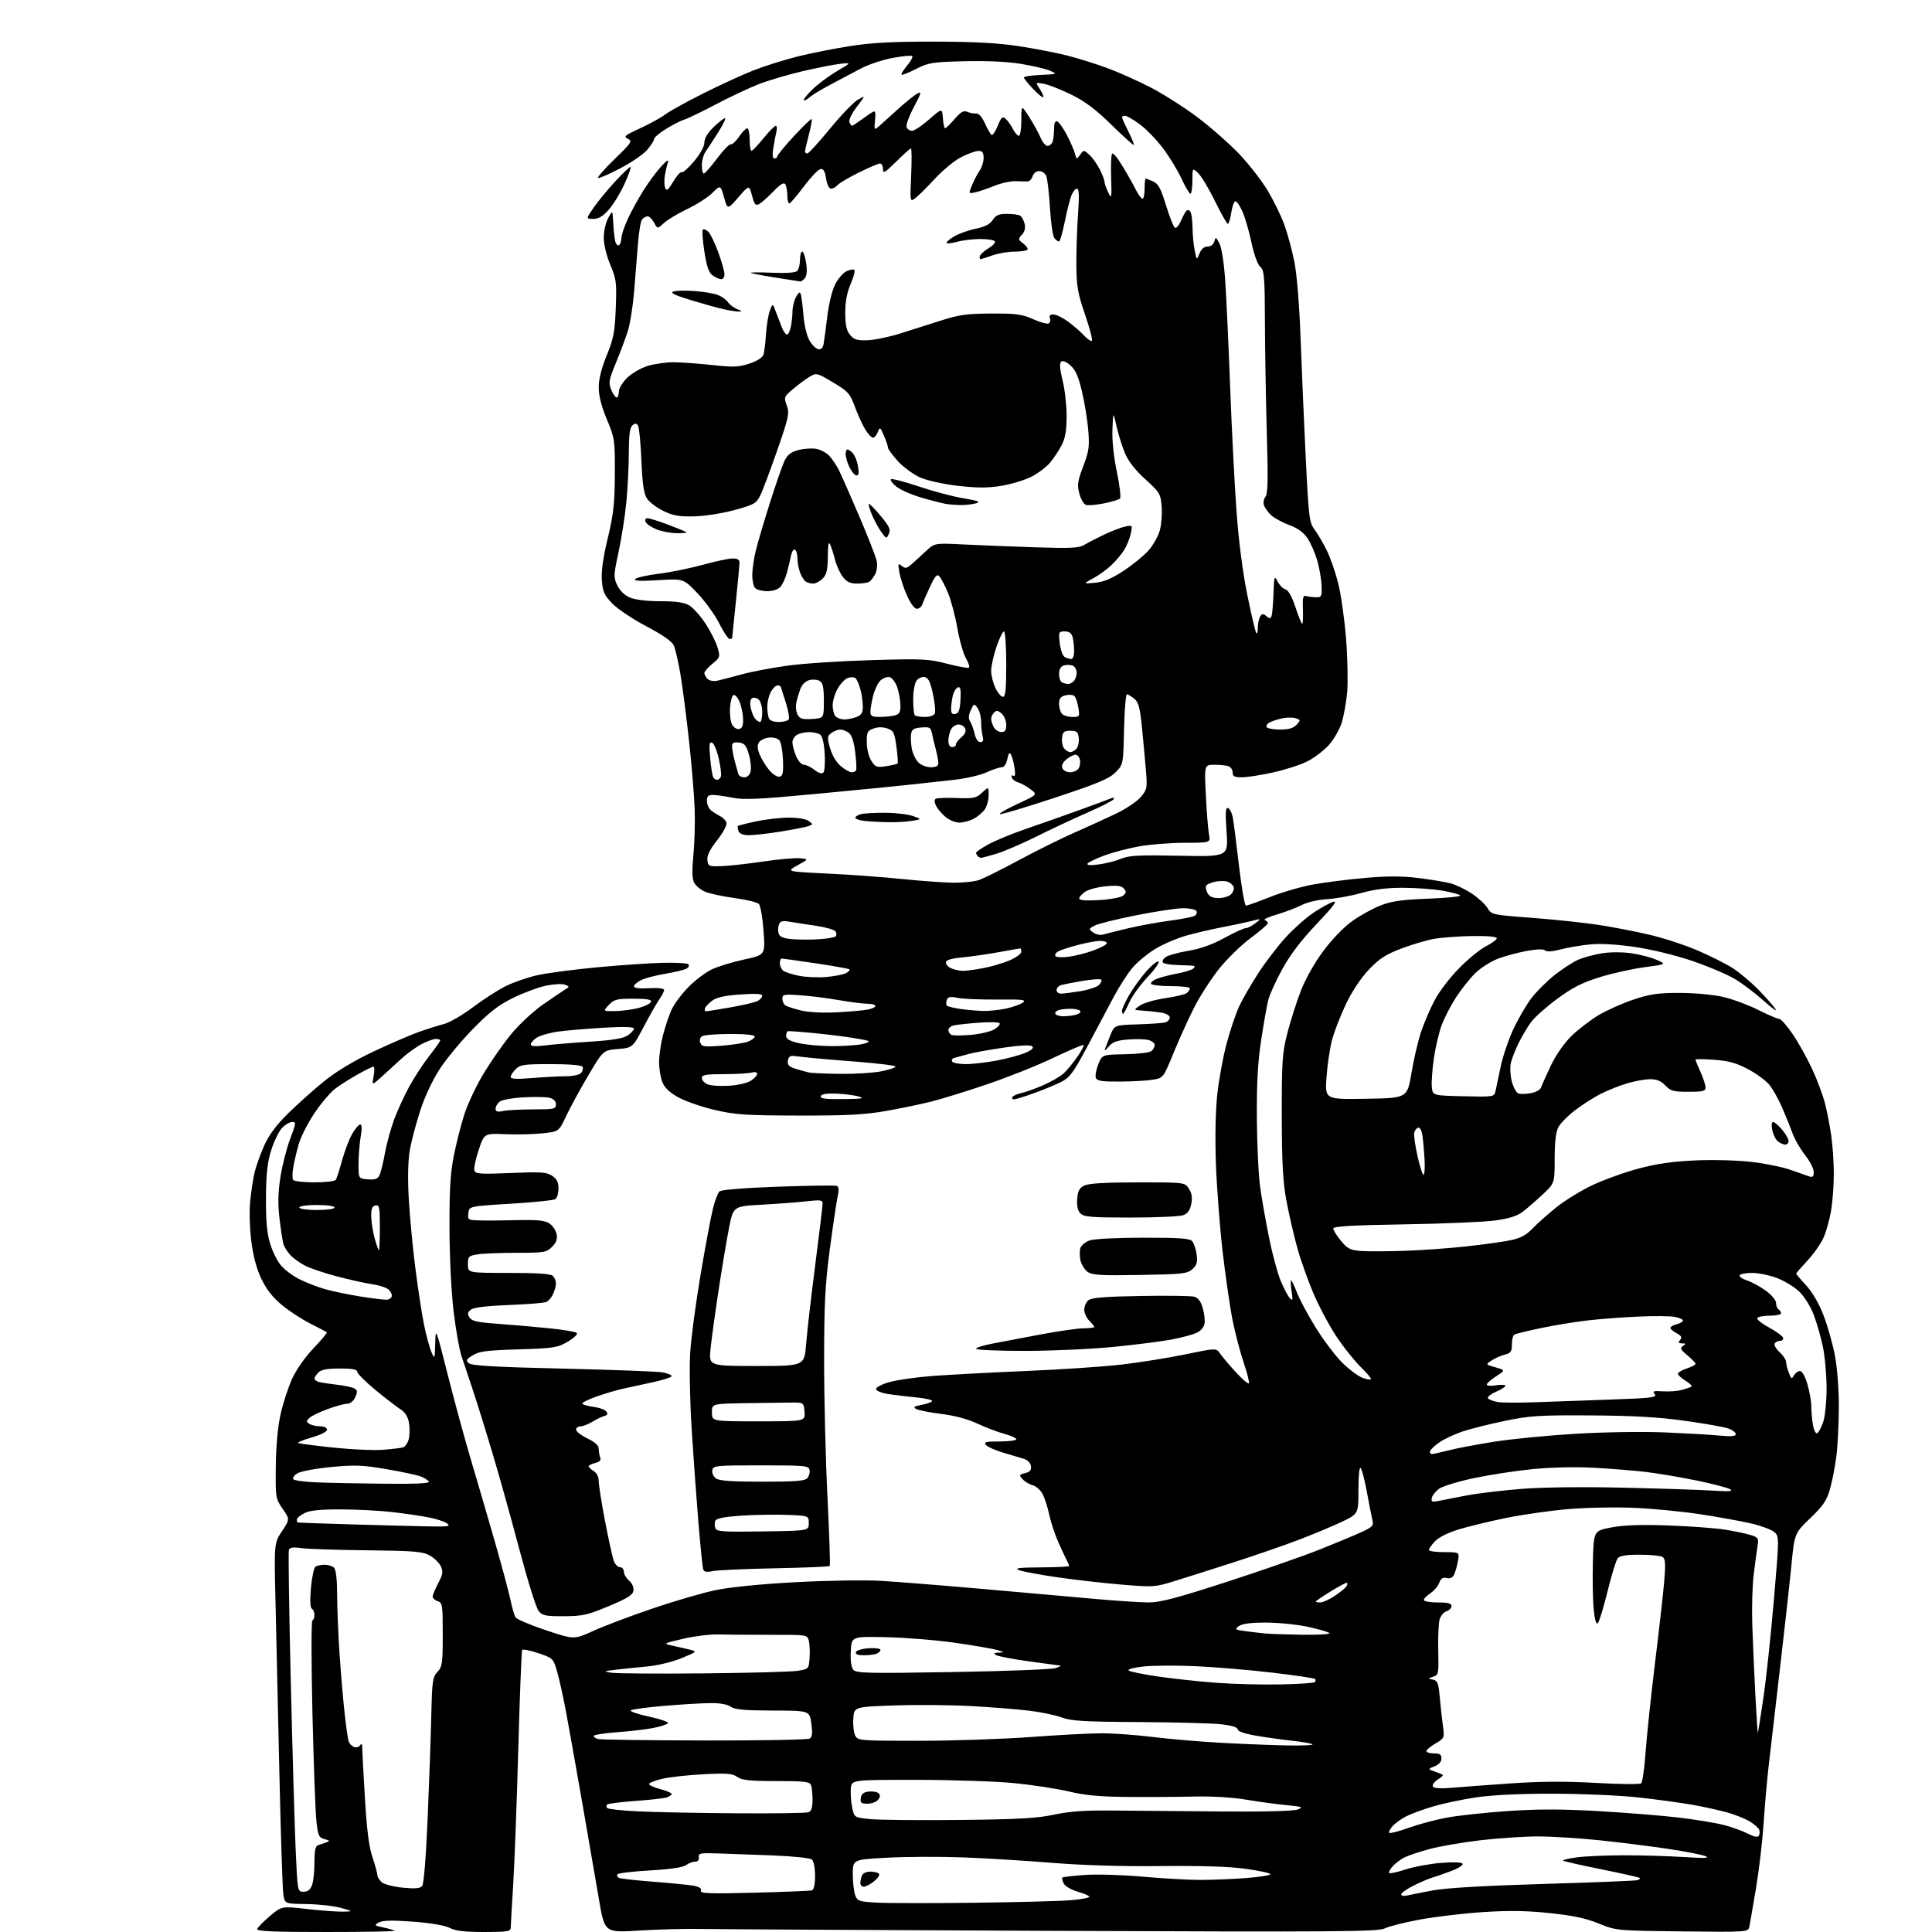 <?xml version="1.0" encoding="UTF-8" standalone="no"?>
<!-- Filename: a1d2445a10d0d36a909da5e7d03dbb270b56aa7872770f5cabddff6bfd591030.svg -->
<!-- Created with https://svgstud.io -->
<svg
  version="1.1"
  xmlns="http://www.w3.org/2000/svg"
  xmlns:xlink="http://www.w3.org/1999/xlink"
  xmlns:svg="http://www.w3.org/2000/svg"
  xmlns:rdf="http://www.w3.org/1999/02/22-rdf-syntax-ns#"
  xmlns:cc="http://creativecommons.org/ns#"
  xmlns:dc="http://purl.org/dc/elements/1.1/"
  viewBox="0 0 768 768"
  width="768"
  height="768"
  role="img"
  aria-labelledby="titleID descID"
>
  <title id="titleID">arnold shwasnieger as an angry terminator robot</title>
  <desc id="descID">AI-generated SVG illustration: arnold shwasnieger as an angry terminator robot, created on https://svgstud.io</desc>

  <rect width="100%" height="100%" fill="white" />


  <path stroke="none" fill="black" fill-rule="evenodd" d="M129.58,768.00C108.55,768.00 101.93,767.71 102.23,766.81C102.45,766.15 104.73,763.84 107.29,761.66C111.95,757.71 111.95,757.71 122.01,758.86C127.55,759.49 133.97,759.96 136.29,759.91C140.50,759.82 140.50,759.82 135.50,758.41C132.75,757.64 126.61,756.96 121.86,756.89C113.22,756.78 113.22,756.78 112.63,753.11C112.31,751.10 111.60,729.21 111.05,704.48C110.51,679.74 109.81,649.13 109.51,636.45C108.97,613.39 108.97,613.39 112.10,608.66C115.23,603.94 115.23,603.94 112.36,599.79C109.56,595.72 109.50,595.38 109.63,582.90C109.71,574.97 110.42,567.21 111.50,562.33C112.45,558.02 114.50,551.68 116.06,548.23C117.75,544.49 121.19,539.56 124.60,535.98C127.75,532.68 130.13,529.82 129.91,529.61C129.68,529.41 126.80,527.88 123.50,526.22C120.20,524.56 115.12,521.27 112.21,518.89C108.54,515.91 106.02,512.72 103.99,508.54C102.03,504.49 100.69,499.57 99.92,493.60C99.28,488.61 99.07,481.58 99.45,477.60C99.83,473.69 100.62,468.48 101.21,466.00C101.81,463.52 103.52,458.75 105.02,455.38C106.93,451.12 109.84,447.21 114.63,442.50C118.41,438.78 124.88,433.01 129.00,429.69C133.79,425.83 140.83,421.61 148.50,417.99C155.10,414.88 163.20,411.38 166.50,410.21C169.80,409.04 174.30,407.62 176.50,407.06C178.70,406.50 183.83,403.53 187.89,400.46C191.96,397.39 197.81,393.62 200.89,392.07C203.98,390.52 209.65,388.54 213.50,387.68C217.35,386.82 228.00,385.40 237.16,384.54C246.33,383.67 258.10,382.86 263.34,382.74C268.57,382.61 273.20,382.87 273.64,383.31C274.08,383.75 273.79,384.51 273.00,385.00C272.20,385.49 268.39,386.42 264.53,387.07C260.66,387.71 256.26,388.87 254.75,389.65C253.24,390.42 252.00,391.53 252.00,392.11C252.00,392.78 254.22,393.05 258.00,392.84C261.66,392.63 264.00,392.90 264.00,393.53C264.00,394.09 263.21,395.64 262.25,396.98C261.29,398.31 258.48,403.25 256.00,407.95C251.50,416.50 251.50,416.50 245.64,417.00C239.77,417.50 239.77,417.50 233.86,427.50C230.60,433.00 226.64,440.27 225.05,443.66C222.16,449.82 222.16,449.82 215.67,450.52C212.10,450.90 205.43,451.05 200.84,450.86C192.50,450.50 192.50,450.50 190.26,457.20C189.03,460.88 188.28,464.57 188.60,465.39C189.08,466.66 191.28,466.79 203.03,466.29C214.97,465.78 217.24,465.93 219.44,467.37C221.36,468.63 222.00,469.90 222.00,472.46C222.00,474.34 221.44,476.25 220.75,476.69C220.06,477.14 212.07,477.95 203.00,478.50C186.50,479.50 186.50,479.50 186.18,482.25C185.88,484.90 186.05,485.01 190.68,485.14C193.33,485.22 200.12,485.17 205.76,485.03C213.66,484.84 216.56,485.14 218.38,486.33C219.68,487.18 220.98,489.10 221.26,490.59C221.64,492.57 221.14,493.95 219.44,495.65C217.24,497.85 216.33,498.00 205.30,498.01C198.81,498.02 191.81,498.30 189.75,498.64C186.28,499.22 186.00,499.51 186.00,502.63C186.00,506.00 186.00,506.00 202.30,506.00C213.64,506.00 218.96,506.36 219.80,507.20C220.46,507.86 221.00,509.19 221.00,510.15C221.00,511.12 220.49,513.03 219.86,514.40C219.24,515.77 218.00,517.20 217.11,517.57C216.23,517.95 209.54,518.48 202.26,518.76C193.62,519.09 188.41,519.72 187.26,520.57C185.87,521.61 185.73,522.26 186.61,523.69C187.50,525.15 189.63,525.64 197.61,526.21C203.05,526.61 212.20,527.40 217.95,527.97C223.70,528.54 228.79,529.39 229.27,529.87C229.75,530.35 228.19,531.87 225.70,533.33C221.58,535.75 220.19,535.96 206.09,536.39C193.41,536.78 190.43,537.17 187.91,538.76C185.27,540.43 185.09,540.83 186.43,541.94C187.57,542.89 197.26,543.44 223.92,544.05C243.69,544.51 261.47,545.19 263.43,545.55C265.39,545.92 267.00,546.58 267.00,547.03C267.00,547.47 263.74,548.54 259.75,549.41C255.76,550.28 250.47,551.42 248.00,551.95C245.53,552.48 240.70,553.89 237.27,555.09C233.85,556.28 231.25,557.59 231.50,558.00C231.75,558.40 233.83,558.98 236.12,559.29C238.41,559.60 240.66,560.44 241.12,561.17C241.66,562.05 241.40,562.62 240.33,562.85C239.44,563.04 237.32,564.05 235.61,565.10C233.90,566.14 231.71,566.99 230.75,567.00C229.79,567.00 229.00,567.59 229.00,568.30C229.00,569.02 231.03,570.59 233.50,571.79C236.53,573.26 238.00,574.61 238.00,575.91C238.00,576.97 238.27,578.53 238.59,579.38C239.00,580.45 238.39,581.11 236.59,581.57C235.17,581.92 234.00,582.51 234.00,582.87C234.00,583.23 234.90,584.08 236.00,584.77C237.22,585.53 238.00,587.10 238.00,588.79C238.00,590.31 239.14,597.53 240.54,604.82C241.94,612.11 243.50,619.19 244.02,620.54C244.53,621.89 245.64,623.00 246.48,623.00C247.31,623.00 248.00,623.80 248.00,624.78C248.00,625.76 248.93,627.35 250.06,628.32C251.27,629.36 252.00,631.00 251.81,632.29C251.57,634.03 249.51,635.32 242.00,638.46C233.54,642.00 231.58,642.44 224.16,642.47C216.84,642.50 215.61,642.24 214.10,640.37C213.15,639.20 209.77,628.40 206.58,616.37C203.40,604.34 198.58,587.08 195.87,578.00C193.17,568.92 189.60,557.45 187.95,552.50C186.30,547.55 184.27,541.48 183.44,539.02C182.60,536.55 181.21,528.68 180.34,521.52C179.42,513.95 178.72,500.13 178.68,488.50C178.62,473.23 179.02,466.40 180.36,459.63C181.32,454.75 183.20,447.32 184.53,443.13C185.87,438.93 189.33,431.56 192.23,426.76C195.13,421.95 200.07,414.88 203.21,411.06C206.35,407.24 212.04,401.95 215.85,399.30C219.66,396.66 223.62,393.98 224.64,393.35C226.45,392.23 226.44,392.18 224.58,391.43C223.53,391.00 220.15,391.18 217.08,391.82C214.01,392.45 208.12,394.63 204.00,396.66C198.22,399.50 194.58,402.30 188.10,408.92C183.47,413.64 177.55,420.76 174.93,424.75C172.08,429.09 168.94,435.72 167.13,441.25C165.46,446.34 163.57,453.43 162.94,457.00C162.20,461.17 162.03,467.99 162.46,476.00C162.83,482.88 164.00,495.38 165.07,503.80C166.13,512.21 167.72,522.55 168.59,526.76C169.46,530.98 170.77,535.80 171.50,537.47C172.80,540.42 172.84,540.32 173.01,534.00C173.18,527.53 173.20,527.58 177.99,546.50C180.64,556.95 184.68,571.80 186.97,579.50C189.27,587.20 193.54,601.83 196.47,612.00C199.39,622.17 202.30,632.98 202.92,636.00C203.54,639.02 204.45,642.13 204.93,642.91C205.42,643.68 210.86,646.00 217.02,648.05C228.23,651.78 228.23,651.78 235.86,648.30C240.06,646.38 250.57,642.41 259.20,639.47C267.84,636.53 279.09,633.24 284.20,632.16C290.04,630.92 301.88,629.73 316.00,628.96C328.38,628.29 343.68,628.04 350.00,628.40C356.32,628.77 374.10,630.18 389.50,631.53C404.90,632.89 425.00,634.68 434.18,635.50C443.35,636.33 453.46,637.00 456.64,637.00C461.16,637.00 467.93,635.22 487.46,628.89C501.23,624.43 518.00,618.59 524.73,615.91C531.46,613.22 539.03,610.05 541.57,608.86C545.70,606.92 546.11,606.43 545.53,604.10C545.18,602.67 544.19,597.67 543.34,593.00C542.48,588.33 541.38,584.07 540.89,583.55C540.37,582.99 540.00,586.53 540.00,592.21C540.00,601.81 540.00,601.81 533.25,605.01C529.54,606.77 521.77,610.01 516.00,612.20C510.23,614.40 498.75,618.36 490.50,621.01C482.25,623.67 471.77,627.00 467.22,628.41C459.18,630.91 458.57,630.96 446.22,629.94C439.22,629.36 427.65,628.05 420.50,627.02C413.35,625.99 406.38,624.69 405.00,624.14C403.09,623.36 405.15,623.11 413.75,623.06C419.94,623.03 425.00,622.77 425.00,622.49C425.00,622.20 424.58,621.19 424.06,620.24C423.55,619.28 422.02,616.02 420.68,613.00C419.33,609.98 417.73,605.12 417.11,602.20C416.50,599.29 415.32,595.58 414.48,593.96C413.65,592.35 411.88,590.76 410.56,590.42C409.23,590.09 407.42,589.01 406.53,588.03C405.01,586.36 405.08,586.20 407.52,585.58C409.47,585.10 410.05,584.39 409.81,582.79C409.63,581.53 408.48,580.35 407.00,579.91C405.62,579.51 401.92,578.40 398.76,577.45C395.61,576.51 392.51,575.12 391.89,574.37C390.95,573.23 391.89,573.00 397.38,573.00C401.02,573.00 404.00,572.61 404.00,572.13C404.00,571.65 401.86,570.68 399.25,569.98C396.64,569.28 391.80,567.44 388.50,565.89C384.72,564.12 379.44,562.71 374.20,562.06C369.64,561.50 365.15,560.62 364.23,560.11C362.89,559.36 363.29,559.04 366.29,558.47C368.34,558.09 370.25,557.41 370.52,556.97C370.79,556.52 367.98,555.86 364.26,555.50C360.54,555.13 355.51,554.53 353.08,554.16C350.65,553.79 348.48,552.95 348.27,552.30C348.03,551.60 350.05,550.46 353.19,549.51C356.11,548.62 363.90,547.49 370.50,546.98C377.10,546.48 393.75,545.59 407.50,545.01C421.25,544.44 438.35,543.30 445.50,542.48C452.65,541.66 464.12,539.84 471.00,538.42C483.49,535.84 483.49,535.84 485.00,538.05C485.82,539.26 488.60,542.56 491.18,545.37C493.75,548.18 496.11,550.22 496.43,549.91C496.74,549.59 495.86,546.00 494.47,541.92C493.08,537.84 491.07,530.23 490.01,525.00C488.95,519.77 487.15,507.40 486.01,497.50C484.87,487.60 483.67,471.85 483.34,462.50C482.97,452.12 483.19,441.39 483.89,434.94C484.53,429.13 486.18,420.13 487.57,414.94C488.95,409.75 491.18,403.12 492.51,400.21C493.84,397.30 497.34,391.23 500.28,386.71C503.23,382.19 508.21,375.72 511.36,372.32C514.51,368.92 519.43,364.59 522.30,362.70C525.16,360.81 528.62,358.91 530.00,358.49C531.81,357.93 530.03,360.31 523.50,367.17C517.44,373.53 512.98,379.38 509.83,385.06C507.27,389.70 504.71,395.30 504.16,397.50C503.60,399.70 502.33,406.90 501.32,413.50C499.99,422.25 499.53,430.65 499.62,444.50C499.68,454.95 500.28,467.32 500.94,472.00C501.60,476.68 503.20,485.74 504.50,492.15C505.80,498.56 507.86,506.21 509.09,509.15C510.31,512.09 511.94,515.17 512.70,516.00C513.90,517.29 514.00,516.91 513.42,513.25C513.05,510.91 512.97,509.00 513.24,509.00C513.51,509.00 514.54,511.14 515.53,513.75C516.52,516.36 519.82,522.55 522.87,527.50C525.91,532.45 530.68,538.78 533.45,541.57C536.23,544.35 539.96,547.14 541.75,547.76C543.54,548.39 545.00,548.56 545.00,548.15C545.00,547.74 543.18,545.63 540.95,543.45C538.73,541.28 534.65,536.24 531.90,532.26C529.15,528.28 524.96,520.63 522.60,515.26C520.24,509.89 517.12,501.23 515.68,496.00C514.24,490.77 512.28,482.23 511.31,477.00C509.97,469.70 509.56,461.94 509.53,443.50C509.50,421.92 509.72,418.62 511.72,410.79C512.94,406.00 515.34,398.46 517.05,394.02C518.91,389.19 522.50,382.80 525.99,378.10C529.42,373.46 534.15,368.57 537.53,366.15C540.68,363.89 545.79,361.08 548.88,359.89C553.24,358.21 557.46,357.62 567.73,357.24C575.00,356.96 580.74,356.40 580.48,355.97C580.22,355.55 577.06,354.69 573.45,354.06C569.84,353.44 562.75,352.92 557.69,352.91C551.34,352.90 546.21,353.54 541.10,354.99C537.04,356.14 530.93,357.24 527.53,357.43C523.93,357.64 519.70,358.62 517.39,359.80C515.22,360.91 510.75,362.60 507.47,363.56C504.19,364.52 502.06,365.50 502.75,365.74C503.44,365.97 504.00,366.54 504.00,366.99C504.00,367.44 500.92,370.09 497.16,372.88C493.40,375.67 487.74,381.19 484.58,385.16C481.42,389.12 476.99,396.00 474.73,400.43C472.48,404.87 468.79,412.99 466.53,418.49C462.47,428.41 462.41,428.48 458.47,429.18C456.29,429.57 450.39,429.91 445.36,429.94C438.04,429.99 436.10,429.70 435.63,428.47C435.30,427.63 435.73,425.21 436.58,423.09C438.12,419.25 438.12,419.25 447.26,419.08C452.29,418.99 456.99,418.43 457.70,417.83C458.42,417.24 459.00,416.14 459.00,415.40C459.00,414.65 457.85,413.75 456.45,413.40C455.05,413.05 451.38,412.97 448.29,413.23C443.92,413.59 442.22,414.23 440.67,416.10C439.57,417.42 438.92,417.82 439.22,417.00C439.53,416.18 440.51,413.70 441.40,411.49C443.03,407.48 443.03,407.48 452.26,407.20C457.34,407.05 462.29,406.69 463.25,406.40C464.21,406.10 465.00,405.24 465.00,404.48C465.00,403.69 463.60,402.86 461.75,402.55C459.96,402.26 456.70,401.90 454.50,401.76C450.50,401.50 450.50,401.50 453.18,399.68C454.66,398.68 459.16,397.38 463.18,396.80C467.21,396.22 471.06,395.29 471.75,394.75C472.44,394.20 473.00,393.36 473.00,392.88C473.00,392.39 469.65,392.00 465.56,392.00C461.47,392.00 457.87,391.60 457.57,391.12C457.27,390.63 458.26,389.73 459.76,389.12C461.27,388.51 464.96,387.55 467.96,386.99C470.97,386.43 473.87,385.53 474.41,384.99C475.06,384.34 474.99,383.96 474.20,383.88C473.54,383.81 470.79,383.69 468.08,383.62C465.38,383.56 462.79,383.13 462.33,382.67C461.88,382.21 462.33,381.23 463.34,380.49C464.35,379.76 468.40,378.62 472.34,377.97C477.15,377.18 481.84,375.51 486.62,372.90C490.54,370.75 494.37,368.99 495.12,368.98C495.88,368.97 497.62,368.09 499.00,367.03C501.50,365.10 501.50,365.10 497.50,366.12C495.30,366.68 490.12,367.78 486.00,368.56C481.88,369.34 475.48,370.82 471.79,371.85C468.10,372.87 462.52,375.24 459.41,377.11C456.29,378.97 452.11,382.42 450.12,384.77C448.13,387.12 444.68,392.52 442.46,396.77C440.23,401.02 435.57,409.80 432.10,416.28C426.71,426.35 425.22,428.36 421.89,430.06C419.74,431.15 414.90,433.16 411.12,434.52C407.35,435.89 403.72,437.00 403.07,437.00C402.42,437.00 402.14,436.58 402.45,436.08C402.77,435.57 404.42,434.85 406.12,434.47C407.83,434.10 411.76,432.68 414.86,431.31C417.96,429.95 421.56,427.86 422.86,426.67C424.15,425.47 426.56,422.56 428.20,420.18C429.85,417.80 430.99,415.66 430.75,415.42C430.50,415.17 425.17,417.43 418.90,420.43C412.63,423.44 400.75,428.19 392.50,430.99C384.25,433.79 374.12,436.92 370.00,437.95C365.88,438.98 357.77,440.65 352.00,441.66C343.70,443.12 336.48,443.49 317.50,443.45C296.50,443.41 292.34,443.13 284.19,441.24C279.08,440.04 272.60,437.82 269.79,436.29C266.33,434.40 264.26,432.49 263.35,430.29C262.61,428.52 262.00,424.89 262.00,422.24C262.00,419.59 262.69,414.77 263.54,411.52C264.38,408.28 265.89,403.79 266.88,401.54C267.87,399.29 270.89,395.20 273.59,392.44C276.29,389.68 280.54,386.47 283.04,385.31C285.53,384.14 291.32,382.38 295.89,381.40C304.21,379.61 304.21,379.61 303.52,370.06C303.14,364.80 302.30,359.97 301.66,359.32C301.02,358.67 296.69,357.62 292.03,356.99C287.38,356.36 282.12,355.24 280.36,354.51C278.60,353.77 276.63,352.17 275.97,350.95C275.12,349.36 275.02,346.29 275.62,340.12C276.08,335.38 276.32,327.23 276.16,322.00C276.00,316.77 274.98,304.40 273.90,294.50C272.82,284.60 271.26,272.55 270.43,267.72C269.60,262.89 268.43,257.85 267.83,256.53C267.12,254.97 263.30,252.31 257.02,249.01C251.69,246.21 245.60,242.15 243.49,239.99C240.24,236.67 239.61,235.29 239.25,230.79C238.96,227.20 239.71,221.80 241.58,214.00C243.88,204.41 244.35,200.17 244.41,188.50C244.47,174.91 244.38,174.27 241.24,166.72C239.07,161.52 238.00,157.31 238.00,154.00C238.00,150.74 239.08,146.40 241.18,141.28C243.92,134.57 244.41,131.98 244.78,122.46C245.17,112.29 245.00,110.93 242.60,105.24C241.08,101.62 240.00,97.16 240.00,94.48C240.00,91.96 240.79,88.46 241.75,86.70C243.50,83.50 243.50,83.50 243.76,88.50C243.91,91.25 244.26,94.53 244.54,95.79C244.83,97.05 245.50,97.81 246.03,97.48C246.56,97.15 247.00,95.90 247.01,94.69C247.02,93.49 248.17,90.03 249.57,87.00C250.97,83.97 253.78,78.87 255.81,75.65C257.84,72.44 261.01,68.16 262.85,66.15C265.02,63.78 265.95,63.20 265.51,64.50C265.14,65.60 264.59,67.94 264.29,69.71C263.99,71.47 264.05,73.70 264.42,74.66C264.97,76.09 265.57,75.62 267.62,72.19C269.00,69.87 270.51,68.20 270.97,68.48C271.43,68.77 273.65,66.80 275.91,64.11C278.36,61.18 280.00,58.20 280.00,56.66C280.00,55.02 281.32,52.81 283.65,50.55C285.66,48.60 287.70,47.00 288.18,47.00C288.67,47.00 287.41,49.59 285.40,52.75C283.38,55.91 281.12,59.39 280.37,60.47C279.61,61.56 279.00,63.92 279.00,65.72C279.00,67.53 279.35,69.00 279.77,69.00C280.20,69.00 282.56,66.31 285.02,63.02C287.49,59.74 289.95,57.19 290.50,57.36C291.05,57.54 292.53,56.18 293.79,54.34C295.04,52.50 296.51,51.00 297.04,51.00C297.57,51.00 298.00,53.02 298.00,55.50C298.00,57.98 298.34,59.98 298.75,59.95C299.16,59.92 301.30,57.68 303.50,54.96C305.70,52.25 307.89,50.02 308.36,50.01C308.83,50.01 308.96,51.01 308.66,52.25C308.35,53.49 307.79,56.41 307.42,58.75C306.96,61.64 307.11,63.00 307.87,63.00C308.49,63.00 309.00,62.60 309.00,62.12C309.00,61.64 311.98,58.02 315.63,54.08C319.27,50.15 322.44,47.10 322.65,47.32C322.87,47.54 322.36,50.35 321.52,53.57C320.69,56.79 320.00,59.78 320.00,60.21C320.00,60.64 320.42,61.00 320.94,61.00C321.45,61.00 325.46,56.61 329.85,51.25C334.24,45.89 339.25,40.67 340.99,39.65C344.13,37.81 344.13,37.81 340.61,42.43C338.63,45.02 337.33,47.69 337.65,48.52C337.96,49.34 338.42,50.00 338.67,50.00C338.93,50.00 340.57,48.94 342.32,47.65C344.07,46.35 346.12,44.94 346.87,44.52C347.95,43.90 348.15,44.59 347.84,47.84C347.45,51.94 347.45,51.94 349.98,49.68C351.36,48.44 354.78,45.37 357.56,42.85C360.35,40.33 363.55,37.78 364.68,37.17C366.44,36.23 366.24,36.99 363.27,42.58C361.37,46.16 360.07,49.74 360.38,50.54C360.69,51.34 361.67,52.00 362.56,52.00C363.45,52.00 366.50,49.96 369.34,47.48C374.50,42.95 374.50,42.95 374.81,46.98C374.98,49.19 375.38,51.00 375.70,51.00C376.02,51.00 377.72,49.35 379.47,47.32C381.97,44.43 383.05,43.82 384.57,44.48C385.63,44.93 387.21,45.22 388.08,45.12C389.06,45.00 390.37,46.50 391.51,49.01C392.52,51.26 393.71,53.32 394.16,53.60C394.61,53.88 395.71,52.27 396.61,50.03C397.96,46.65 398.48,46.16 399.68,47.15C400.48,47.81 401.79,49.62 402.59,51.18C403.39,52.73 404.49,54.00 405.03,54.00C405.56,54.00 406.00,51.21 406.00,47.80C406.00,41.61 406.00,41.61 409.15,46.55C410.88,49.27 412.91,52.96 413.66,54.75C414.41,56.54 415.65,58.00 416.41,58.00C417.17,58.00 418.06,57.29 418.39,56.42C418.73,55.55 419.00,53.26 419.00,51.33C419.00,48.99 419.41,47.97 420.24,48.25C420.92,48.47 422.64,50.89 424.07,53.61C425.49,56.33 426.94,59.67 427.29,61.02C427.92,63.41 427.97,63.43 429.38,61.50C430.81,59.54 430.83,59.54 433.02,61.51C434.22,62.61 436.06,65.17 437.11,67.21C438.15,69.25 439.02,71.50 439.05,72.21C439.07,72.92 439.74,74.85 440.54,76.50C441.89,79.31 441.96,78.93 441.68,70.25C441.52,65.16 441.74,61.00 442.17,61.00C442.60,61.00 443.72,62.17 444.65,63.59C445.58,65.01 447.17,67.60 448.18,69.34C449.19,71.08 450.77,73.96 451.69,75.75C452.61,77.54 453.74,79.00 454.19,79.00C454.63,79.00 455.00,77.20 455.00,75.00C455.00,72.80 455.20,71.00 455.45,71.00C455.70,71.00 457.05,71.52 458.44,72.15C460.46,73.08 461.48,74.98 463.50,81.61C464.90,86.17 466.49,90.18 467.04,90.52C467.59,90.86 468.70,89.57 469.51,87.64C470.31,85.71 471.38,83.88 471.88,83.57C472.38,83.26 473.06,83.72 473.40,84.59C473.73,85.45 474.03,88.26 474.06,90.83C474.09,93.40 474.47,97.30 474.90,99.50C475.69,103.50 475.69,103.50 476.82,100.75C477.55,98.97 478.70,98.00 480.07,98.00C481.36,98.00 482.40,97.20 482.72,95.97C483.21,94.09 483.36,94.14 484.73,96.72C485.61,98.37 486.54,104.35 487.04,111.50C487.49,118.10 488.38,137.22 489.01,154.00C489.63,170.78 490.78,193.05 491.55,203.50C492.43,215.48 494.04,227.79 495.89,236.83C497.51,244.71 499.09,251.42 499.41,251.75C499.74,252.07 500.01,251.02 500.02,249.42C500.02,247.81 500.44,245.85 500.94,245.06C501.69,243.88 502.12,243.86 503.41,244.93C504.70,246.00 505.06,245.98 505.47,244.86C505.74,244.11 506.08,240.12 506.23,236.00C506.48,228.94 506.58,228.66 507.87,231.17C508.63,232.63 510.03,234.04 511.00,234.29C512.12,234.58 513.55,237.14 514.96,241.37C516.17,245.02 517.38,248.00 517.65,248.00C517.92,248.00 518.04,245.41 517.92,242.25C517.74,237.72 517.99,236.59 519.10,236.91C519.87,237.14 521.62,237.36 523.00,237.41C525.34,237.49 525.49,237.21 525.35,232.83C525.26,230.27 524.48,225.74 523.62,222.77C522.76,219.80 521.02,215.84 519.75,213.96C518.19,211.64 515.85,209.95 512.48,208.70C509.74,207.69 506.50,205.92 505.27,204.77C504.04,203.62 502.76,201.83 502.43,200.79C502.10,199.75 502.38,198.24 503.06,197.43C503.99,196.31 504.11,190.40 503.59,172.73C503.22,159.95 502.87,140.08 502.83,128.56C502.76,109.79 502.57,107.46 500.97,106.06C499.93,105.15 498.49,101.18 497.50,96.50C496.57,92.10 494.98,86.59 493.96,84.25C492.94,81.91 491.66,80.00 491.12,80.00C490.57,80.00 489.82,82.03 489.45,84.50C489.08,86.98 488.47,89.00 488.09,89.00C487.72,89.00 485.42,84.93 482.98,79.96C480.55,75.00 477.53,69.97 476.28,68.79C474.00,66.65 474.00,66.65 474.00,71.83C474.00,74.67 473.64,77.00 473.21,77.00C472.77,77.00 471.20,74.34 469.71,71.10C468.22,67.85 464.90,62.40 462.33,58.98C459.76,55.57 455.60,51.26 453.08,49.41C450.56,47.56 447.94,46.04 447.25,46.02C446.56,46.01 446.00,46.27 446.00,46.60C446.00,46.94 447.14,49.47 448.53,52.24C449.92,55.01 450.90,57.43 450.71,57.63C450.51,57.82 446.51,54.21 441.82,49.61C435.58,43.50 431.29,40.27 425.89,37.62C421.83,35.63 416.94,33.70 415.02,33.33C411.55,32.66 411.55,32.66 413.35,35.42C414.35,36.93 414.95,38.38 414.69,38.64C414.44,38.90 412.60,37.40 410.62,35.30C408.64,33.21 407.01,31.18 407.01,30.80C407.00,30.41 410.04,29.95 413.75,29.79C420.31,29.49 420.42,29.45 417.50,28.15C415.85,27.41 410.63,26.18 405.91,25.40C400.44,24.51 392.26,24.12 383.41,24.34C370.61,24.66 369.07,24.91 364.15,27.41C361.21,28.91 358.60,29.94 358.36,29.69C358.12,29.45 359.12,27.83 360.58,26.08C362.05,24.34 362.97,22.64 362.63,22.30C362.29,21.96 358.75,22.29 354.76,23.04C350.76,23.79 345.02,25.72 342.00,27.34C338.98,28.95 333.58,31.81 330.02,33.69C326.45,35.57 322.73,37.84 321.76,38.72C320.78,39.60 319.77,40.11 319.51,39.85C319.25,39.58 320.79,37.66 322.94,35.56C325.09,33.46 329.47,30.20 332.67,28.31C338.50,24.88 338.50,24.88 334.00,25.37C331.52,25.64 324.72,26.98 318.87,28.35C313.02,29.72 305.15,32.06 301.37,33.55C297.59,35.04 290.00,38.62 284.50,41.52C279.00,44.42 273.40,47.12 272.05,47.52C270.71,47.93 267.45,49.59 264.80,51.22C262.16,52.84 259.98,54.70 259.96,55.34C259.94,55.98 258.70,57.91 257.21,59.64C255.72,61.36 250.93,64.64 246.57,66.91C242.21,69.19 238.25,70.92 237.76,70.75C237.27,70.59 240.20,67.24 244.26,63.30C251.09,56.68 251.48,56.07 249.57,55.17C247.74,54.31 248.32,53.82 254.45,51.00C258.27,49.24 262.77,46.77 264.45,45.50C266.13,44.23 272.90,40.48 279.50,37.17C286.10,33.86 295.05,29.74 299.39,28.03C303.73,26.31 311.61,23.83 316.89,22.50C322.18,21.18 331.68,19.29 338.00,18.30C346.56,16.97 355.12,16.52 371.50,16.55C387.32,16.58 396.73,17.08 405.00,18.35C411.32,19.32 419.97,20.99 424.22,22.07C428.46,23.15 435.61,25.38 440.11,27.04C444.61,28.70 452.39,32.17 457.40,34.76C462.40,37.34 470.78,42.68 476.02,46.62C481.26,50.56 488.74,57.16 492.66,61.27C496.57,65.39 501.69,71.99 504.03,75.93C506.37,79.87 509.31,85.94 510.58,89.42C511.84,92.90 513.62,99.52 514.54,104.12C515.55,109.18 516.52,121.23 517.00,134.50C517.44,146.60 518.36,167.97 519.05,182.00C520.22,205.78 520.46,207.70 522.54,210.50C523.77,212.15 525.92,215.79 527.33,218.60C528.73,221.40 530.79,227.26 531.90,231.61C533.01,235.96 534.43,245.81 535.05,253.51C535.66,261.20 535.88,270.88 535.53,275.00C535.17,279.12 534.18,284.70 533.32,287.39C532.45,290.07 530.15,294.05 528.19,296.21C526.23,298.38 522.42,301.27 519.72,302.64C517.02,304.01 510.92,305.99 506.16,307.04C501.40,308.10 495.81,308.97 493.75,308.98C490.73,309.00 490.00,308.63 490.00,307.11C490.00,306.07 489.29,304.94 488.42,304.61C487.55,304.27 485.01,304.00 482.78,304.00C478.73,304.00 478.73,304.00 479.35,316.25C479.69,322.99 480.25,329.96 480.60,331.75C481.23,335.00 481.23,335.00 470.86,335.03C465.16,335.05 457.08,335.68 452.91,336.42C448.73,337.17 442.53,338.79 439.12,340.03C435.72,341.28 432.66,342.74 432.32,343.29C431.91,343.95 433.47,344.06 436.79,343.62C439.59,343.25 443.59,342.23 445.68,341.36C448.83,340.04 452.78,339.84 468.87,340.17C488.26,340.57 488.26,340.57 487.58,330.68C487.04,322.89 487.16,320.89 488.17,321.22C488.87,321.46 489.73,323.19 490.07,325.07C490.42,326.96 491.53,335.59 492.53,344.25C493.53,352.91 494.78,360.00 495.30,360.00C495.82,360.00 500.13,358.45 504.88,356.57C509.62,354.68 517.33,352.44 522.00,351.60C526.67,350.75 535.96,349.58 542.64,348.99C551.33,348.22 557.30,348.22 563.64,349.00C568.51,349.60 574.30,350.55 576.50,351.11C578.70,351.67 582.59,353.54 585.14,355.25C587.69,356.96 590.48,359.55 591.34,361.00C592.87,363.59 593.23,363.67 608.70,364.83C617.39,365.48 629.22,366.73 635.00,367.59C640.77,368.45 650.10,370.25 655.72,371.58C661.35,372.90 669.99,375.73 674.93,377.87C679.87,380.00 686.10,383.14 688.76,384.84C691.42,386.55 695.94,390.32 698.80,393.22C701.66,396.13 704.77,399.62 705.71,401.00C706.65,402.38 704.67,401.02 701.30,398.00C697.94,394.98 692.73,391.02 689.73,389.21C686.73,387.41 679.12,384.17 672.81,382.02C666.12,379.74 656.61,377.43 649.97,376.45C642.61,375.37 636.25,375.01 631.98,375.43C628.34,375.79 623.07,376.69 620.27,377.43C617.03,378.28 614.82,378.42 614.22,377.82C613.61,377.21 610.97,377.28 606.98,378.00C603.52,378.63 598.39,380.00 595.58,381.05C592.78,382.11 588.72,384.66 586.57,386.73C584.43,388.80 580.96,393.13 578.87,396.35C576.78,399.57 574.19,404.56 573.11,407.43C572.04,410.30 570.64,416.22 570.00,420.59C569.36,424.96 568.99,430.10 569.17,432.02C569.50,435.50 569.50,435.50 581.72,435.78C593.73,436.06 593.96,436.02 594.48,433.78C594.77,432.53 595.68,428.21 596.50,424.18C597.33,420.16 599.58,413.46 601.50,409.29C603.43,405.13 606.68,399.52 608.73,396.82C610.78,394.13 615.04,389.91 618.19,387.43C621.34,384.96 625.58,382.24 627.61,381.39C629.64,380.54 633.78,379.44 636.81,378.95C639.98,378.43 644.91,378.42 648.43,378.92C651.80,379.40 656.34,380.58 658.53,381.55C662.50,383.31 662.50,383.31 653.50,384.52C648.55,385.19 640.51,386.99 635.63,388.53C628.86,390.65 624.91,392.68 619.00,397.06C614.74,400.22 610.12,404.31 608.74,406.15C607.35,407.99 605.10,411.75 603.74,414.50C602.37,417.25 600.94,420.92 600.56,422.67C600.19,424.41 600.38,427.69 600.99,429.97C601.60,432.24 602.76,434.35 603.56,434.66C604.36,434.97 606.61,434.92 608.56,434.55C610.59,434.17 612.34,433.17 612.64,432.19C612.94,431.26 614.69,427.35 616.53,423.50C618.53,419.33 621.83,414.60 624.69,411.81C627.34,409.23 632.20,405.50 635.50,403.52C638.80,401.55 645.10,398.74 649.50,397.29C656.15,395.10 659.27,394.67 668.00,394.70C674.03,394.73 681.37,395.43 685.24,396.36C688.95,397.24 695.13,399.55 698.97,401.48C702.81,403.42 706.53,405.00 707.23,405.00C707.94,405.00 710.41,407.81 712.73,411.25C715.05,414.69 718.53,420.97 720.48,425.20C722.43,429.44 724.68,435.52 725.49,438.70C726.30,441.89 727.41,447.65 727.96,451.50C728.51,455.35 728.97,462.10 728.97,466.50C728.98,470.90 728.51,477.42 727.93,480.99C727.35,484.57 726.00,489.48 724.92,491.91C723.85,494.34 720.95,498.48 718.48,501.12C716.02,503.76 714.00,506.08 714.00,506.29C714.00,506.50 715.79,508.61 717.99,510.98C720.46,513.67 723.08,518.18 724.90,522.90C726.51,527.08 728.54,534.26 729.41,538.86C730.33,543.70 730.99,552.33 730.97,559.36C730.95,566.04 730.50,574.88 729.97,579.00C729.43,583.12 728.29,588.98 727.43,592.00C726.14,596.50 724.72,598.59 719.60,603.50C713.35,609.50 713.35,609.50 712.08,622.50C711.38,629.65 709.26,648.77 707.36,665.00C705.47,681.23 703.46,698.55 702.90,703.50C702.34,708.45 701.51,718.12 701.05,725.00C700.60,731.88 699.25,743.35 698.05,750.50C696.85,757.65 695.67,764.53 695.41,765.78C694.95,768.06 694.95,768.06 668.72,767.76C642.54,767.46 642.49,767.46 635.50,764.62C630.35,762.53 625.20,761.44 616.00,760.48C606.89,759.52 599.73,759.42 589.60,760.08C581.96,760.58 570.71,761.91 564.60,763.02C558.50,764.14 552.14,765.73 550.48,766.56C547.81,767.89 532.20,768.01 418.48,767.54C347.54,767.24 284.55,766.91 278.50,766.79C272.45,766.67 261.39,766.96 253.92,767.43C240.34,768.29 240.34,768.29 238.07,754.90C236.82,747.53 233.83,730.25 231.43,716.50C229.02,702.75 226.16,686.69 225.07,680.82C223.99,674.95 222.38,667.67 221.50,664.65C219.91,659.19 219.86,659.14 213.97,657.15C210.70,656.04 207.82,655.48 207.57,655.89C207.31,656.30 206.62,673.93 206.03,695.07C205.45,716.21 204.54,740.48 204.01,749.00C203.48,757.52 203.04,765.29 203.03,766.25C203.00,767.80 201.82,768.00 192.45,768.00C184.66,768.00 181.08,767.57 178.75,766.37C176.81,765.37 171.25,764.42 164.20,763.89C155.95,763.28 152.19,763.37 150.64,764.21C148.64,765.30 148.75,765.43 152.44,766.21C154.61,766.67 156.60,767.26 156.86,767.52C157.12,767.79 144.85,768.00 129.58,768.00zM387.50,756.37C404.55,756.17 421.76,755.71 425.75,755.36C429.74,755.02 433.00,754.40 433.00,754.00C433.00,753.59 430.96,752.69 428.46,751.99C425.95,751.29 423.45,749.85 422.88,748.77C422.31,747.70 422.04,746.62 422.29,746.37C422.54,746.12 426.60,745.65 431.31,745.32C436.01,744.98 446.31,745.29 454.18,746.00C462.06,746.71 472.32,747.29 477.00,747.30C481.68,747.30 489.89,746.97 495.25,746.56C500.61,746.15 505.00,745.46 505.00,745.03C505.00,744.60 500.61,743.64 495.25,742.89C488.69,741.97 477.60,741.62 461.33,741.79C446.04,741.96 430.23,741.49 418.33,740.51C407.97,739.67 392.07,738.69 383.00,738.35C373.93,738.00 360.31,738.05 352.75,738.46C339.00,739.20 339.00,739.20 339.00,745.04C339.00,748.25 339.43,752.00 339.96,753.39C340.85,755.73 341.47,755.94 348.71,756.33C352.99,756.56 370.45,756.58 387.50,756.37zM559.25,753.51C560.49,753.22 565.10,752.31 569.50,751.48C574.75,750.49 589.89,749.60 613.50,748.90C633.30,748.32 650.13,747.64 650.89,747.40C651.66,747.15 652.09,746.76 651.85,746.52C651.61,746.28 644.74,744.73 636.58,743.08C628.43,741.44 621.55,739.88 621.29,739.63C621.04,739.37 623.46,738.80 626.67,738.34C629.87,737.89 638.35,737.52 645.50,737.51C652.65,737.50 663.45,737.82 669.50,738.21C677.58,738.73 679.84,738.64 678.00,737.87C676.62,737.28 669.88,735.97 663.00,734.94C656.12,733.91 643.88,732.37 635.78,731.53C627.68,730.69 616.66,730.00 611.28,730.01C605.90,730.01 595.65,730.70 588.50,731.53C581.35,732.37 572.20,733.95 568.16,735.05C564.12,736.15 559.62,737.66 558.15,738.42C556.69,739.18 554.64,740.74 553.59,741.90C552.54,743.06 551.92,744.26 552.22,744.56C552.52,744.86 555.41,744.23 558.63,743.16C561.86,742.10 568.17,740.92 572.65,740.55C577.68,740.14 581.04,740.26 581.42,740.86C581.75,741.40 579.66,742.72 576.76,743.80C573.87,744.87 570.38,746.09 569.00,746.50C567.62,746.92 564.36,748.33 561.75,749.65C559.14,750.96 557.00,752.48 557.00,753.04C557.00,753.59 558.01,753.80 559.25,753.51zM299.80,752.38C311.73,752.08 322.06,751.66 322.75,751.45C323.55,751.20 324.00,749.11 324.00,745.65C324.00,742.47 323.47,739.81 322.71,739.18C322.01,738.59 315.14,737.87 307.46,737.57C299.78,737.28 289.90,736.91 285.50,736.77C278.35,736.53 277.53,736.69 277.79,738.25C277.98,739.37 277.44,740.01 276.29,740.03C275.31,740.05 273.69,740.68 272.69,741.43C271.53,742.31 266.43,743.06 258.43,743.52C251.57,743.92 245.74,744.61 245.47,745.05C245.19,745.50 245.39,746.13 245.92,746.45C246.44,746.77 252.61,747.47 259.63,748.01C266.66,748.55 273.91,749.27 275.76,749.61C278.01,750.04 278.95,750.69 278.61,751.59C278.18,752.69 281.90,752.83 299.80,752.38zM120.66,752.00C122.30,752.00 123.35,751.20 124.02,749.43C124.56,748.02 125.00,743.96 125.00,740.40C125.00,735.53 125.37,733.82 126.50,733.47C127.33,733.21 128.79,732.71 129.75,732.36C131.21,731.83 131.09,731.62 129.00,731.07C126.77,730.48 126.42,729.72 125.78,723.96C125.38,720.41 124.67,701.08 124.20,681.00C123.73,660.92 123.72,644.35 124.17,644.17C124.63,643.98 125.00,643.00 125.00,641.98C125.00,640.95 124.53,639.83 123.97,639.48C123.30,639.07 123.17,636.10 123.61,631.17C123.99,626.95 124.79,623.17 125.40,622.77C126.00,622.36 127.65,622.02 129.05,622.02C130.45,622.01 132.14,622.54 132.80,623.20C133.56,623.96 134.00,627.87 134.01,633.95C134.02,639.20 134.47,650.02 135.01,658.00C135.56,665.98 136.47,676.55 137.04,681.50C137.60,686.45 138.29,691.25 138.57,692.16C138.85,693.07 139.81,694.10 140.71,694.44C141.61,694.79 142.71,694.49 143.15,693.78C143.72,692.90 143.97,693.19 143.98,694.72C143.99,695.94 144.47,704.94 145.06,714.72C145.81,727.39 146.67,734.15 148.06,738.25C149.12,741.42 150.00,744.61 150.00,745.35C150.00,746.09 150.79,747.38 151.75,748.21C152.71,749.05 156.48,750.03 160.12,750.38C165.00,750.86 167.02,750.69 167.82,749.71C168.48,748.92 169.35,738.07 170.01,722.45C170.62,708.18 171.27,689.83 171.45,681.67C171.76,668.24 171.99,666.64 173.90,664.61C175.80,662.58 176.00,661.20 176.00,649.75C176.00,638.01 175.86,637.09 174.00,636.50C172.90,636.15 172.00,635.33 172.00,634.68C172.00,634.03 172.99,631.63 174.20,629.34C176.04,625.85 176.21,624.77 175.24,622.64C174.61,621.24 172.60,619.29 170.79,618.30C167.96,616.75 164.53,616.47 146.00,616.27C134.18,616.15 122.43,615.76 119.90,615.41C116.47,614.93 115.18,615.12 114.83,616.13C114.58,616.89 114.91,640.23 115.58,668.00C116.24,695.77 117.12,726.04 117.53,735.25C118.27,752.00 118.27,752.00 120.66,752.00zM343.37,750.00C342.61,750.00 342.00,749.36 342.00,748.58C342.00,747.80 342.27,746.45 342.61,745.58C342.96,744.65 344.39,744.00 346.05,744.00C347.61,744.00 349.14,744.41 349.45,744.92C349.76,745.43 348.83,746.78 347.37,747.92C345.92,749.06 344.12,750.00 343.37,750.00zM699.16,729.74C699.52,729.16 699.59,728.09 699.31,727.36C699.03,726.63 697.38,725.17 695.65,724.11C693.92,723.05 690.01,721.46 686.96,720.58C683.91,719.70 677.61,718.30 672.96,717.46C668.31,716.63 658.42,715.29 651.00,714.48C643.58,713.68 628.27,713.02 617.00,713.02C603.92,713.01 592.93,713.55 586.63,714.50C581.20,715.32 573.55,716.94 569.63,718.11C565.71,719.27 560.92,721.03 559.00,722.01C557.08,722.99 554.64,724.74 553.59,725.90C552.54,727.06 551.94,728.27 552.25,728.58C552.57,728.90 555.97,728.02 559.81,726.64C563.66,725.25 570.44,723.42 574.90,722.58C579.35,721.73 590.28,720.54 599.19,719.93C611.17,719.10 620.55,719.10 635.26,719.94C646.19,720.56 660.62,721.72 667.32,722.51C674.02,723.30 682.11,724.64 685.29,725.47C688.48,726.31 692.76,727.85 694.79,728.90C697.25,730.16 698.72,730.45 699.16,729.74zM381.50,723.46C404.76,723.22 412.18,722.80 419.00,721.36C425.44,719.99 431.37,719.59 443.50,719.72C452.30,719.81 471.65,719.98 486.50,720.10C503.29,720.23 514.45,719.92 516.00,719.27C518.17,718.38 517.58,718.15 511.50,717.58C507.65,717.22 500.42,716.24 495.44,715.41C489.87,714.47 481.78,713.99 474.44,714.16C467.87,714.31 455.98,714.38 448.00,714.31C437.27,714.22 431.29,713.67 425.00,712.17C420.32,711.06 410.65,709.57 403.50,708.85C396.35,708.13 378.80,707.53 364.50,707.52C338.50,707.50 338.50,707.50 338.21,711.00C338.05,712.92 338.29,716.30 338.75,718.50C339.58,722.50 339.58,722.50 346.04,723.13C349.59,723.48 365.55,723.63 381.50,723.46zM292.67,720.81C307.61,720.92 320.55,720.73 321.42,720.39C322.52,719.97 323.00,718.48 323.00,715.47C323.00,713.10 322.73,710.45 322.39,709.58C321.88,708.25 319.70,708.00 308.62,708.00C298.02,708.00 294.99,707.68 293.10,706.36C291.13,704.98 288.97,704.81 279.63,705.29C273.51,705.61 266.14,706.42 263.25,707.10C260.36,707.79 258.00,708.72 258.00,709.18C258.00,709.63 260.02,710.55 262.50,711.21C264.98,711.87 267.00,712.74 267.00,713.14C267.00,713.54 266.08,714.16 264.95,714.52C263.82,714.88 258.19,715.50 252.45,715.91C246.71,716.32 241.71,716.96 241.34,717.33C240.97,717.70 241.00,718.34 241.41,718.75C241.82,719.16 247.41,719.75 253.83,720.06C260.25,720.37 277.73,720.71 292.67,720.81zM344.81,717.00C342.32,717.00 341.91,716.65 342.18,714.75C342.41,713.11 343.28,712.41 345.37,712.17C346.95,711.99 348.71,712.31 349.28,712.88C349.99,713.59 349.92,714.39 349.04,715.46C348.33,716.31 346.43,717.00 344.81,717.00zM577.39,710.65C581.30,710.31 591.92,709.52 601.00,708.90C612.49,708.11 622.67,708.06 634.50,708.74C643.85,709.27 651.91,709.34 652.41,708.89C652.92,708.44 653.71,702.77 654.17,696.29C654.64,689.80 656.34,673.70 657.96,660.50C659.58,647.30 661.22,632.74 661.59,628.14C662.13,621.54 661.99,619.60 660.89,618.91C660.12,618.43 656.07,618.02 651.87,618.02C646.53,618.00 643.90,618.42 643.08,619.41C642.44,620.18 640.62,626.08 639.04,632.53C637.45,638.97 635.71,644.69 635.17,645.23C634.52,645.88 633.96,644.04 633.53,639.86C633.17,636.36 633.02,627.88 633.19,621.01C633.50,608.52 633.50,608.52 640.50,607.19C645.39,606.25 652.18,606.01 663.00,606.39C671.52,606.68 681.65,607.42 685.50,608.02C689.35,608.63 694.01,609.60 695.85,610.17C699.01,611.16 699.16,611.42 698.61,614.86C698.29,616.86 697.62,621.88 697.11,626.00C696.60,630.12 696.35,638.90 696.55,645.50C696.76,652.10 697.30,664.70 697.76,673.50C698.22,682.30 698.69,689.20 698.80,688.84C698.91,688.48 699.88,682.26 700.96,675.03C702.04,667.80 703.91,650.36 705.12,636.28C707.32,610.67 707.32,610.67 705.14,608.91C703.95,607.95 699.77,606.43 695.86,605.54C691.95,604.65 683.07,603.04 676.12,601.97C669.18,600.90 657.42,599.74 650.00,599.40C642.57,599.06 630.66,599.28 623.50,599.88C616.35,600.49 605.09,602.10 598.49,603.45C591.88,604.81 583.39,606.87 579.62,608.04C575.54,609.30 571.80,611.19 570.38,612.72C569.07,614.14 568.00,615.68 568.00,616.15C568.00,616.62 570.75,617.00 574.11,617.00C580.22,617.00 580.22,617.00 579.52,620.73C579.14,622.78 578.42,625.22 577.92,626.14C577.36,627.19 576.28,627.62 575.03,627.30C573.57,626.92 572.79,627.43 572.11,629.21C571.60,630.55 570.02,632.41 568.59,633.35C567.17,634.28 566.00,635.49 566.00,636.02C566.00,636.56 568.48,637.00 571.50,637.00C575.61,637.00 577.00,637.36 577.00,638.43C577.00,639.22 576.10,640.15 575.00,640.50C573.90,640.85 572.67,642.34 572.25,643.82C571.84,645.29 571.60,650.84 571.73,656.14C571.94,665.32 571.85,665.81 569.73,666.52C567.51,667.25 567.51,667.26 569.62,667.68C571.45,668.05 571.82,669.03 572.34,674.80C572.67,678.49 573.24,683.62 573.60,686.21C574.24,690.82 574.17,690.96 570.63,693.06C568.63,694.23 567.00,695.60 567.00,696.10C567.00,696.59 568.35,697.00 570.00,697.00C572.35,697.00 573.00,697.44 573.00,699.02C573.00,700.30 571.99,701.45 570.25,702.14C567.50,703.23 567.50,703.23 570.88,704.42C574.26,705.60 574.26,705.60 571.60,707.34C570.13,708.30 569.24,709.58 569.61,710.18C570.05,710.90 572.71,711.06 577.39,710.65zM512.42,693.85C517.87,693.93 522.06,693.73 521.73,693.40C521.40,693.06 517.61,692.40 513.31,691.93C509.02,691.46 502.46,690.53 498.75,689.87C494.68,689.15 492.00,688.19 492.00,687.44C492.00,686.66 489.66,685.92 485.75,685.45C482.31,685.04 467.57,684.64 453.00,684.55C430.82,684.42 425.77,684.12 422.00,682.71C419.52,681.78 413.68,680.56 409.00,680.01C404.32,679.45 393.98,678.63 386.00,678.19C378.02,677.75 364.30,677.64 355.50,677.94C339.50,678.50 339.50,678.50 339.20,683.22C339.03,685.81 339.38,688.85 339.98,689.97C341.03,691.93 341.95,692.00 365.29,691.99C378.60,691.99 398.50,691.32 409.50,690.51C420.50,689.69 433.31,689.02 437.96,689.01C442.61,689.01 451.83,689.68 458.46,690.50C465.08,691.33 477.70,692.39 486.50,692.86C495.30,693.32 506.96,693.77 512.42,693.85zM280.00,691.87C302.27,691.92 321.11,691.58 321.86,691.11C322.88,690.46 323.04,688.96 322.52,685.12C321.81,680.00 321.81,680.00 307.16,679.97C295.86,679.94 292.06,679.60 290.56,678.47C289.37,677.57 286.37,677.00 282.86,677.00C279.70,677.00 271.35,677.49 264.30,678.08C257.26,678.67 251.15,679.49 250.73,679.90C250.30,680.31 253.57,681.43 258.00,682.38C262.43,683.33 265.81,684.50 265.51,684.99C265.21,685.47 262.61,686.33 259.73,686.89C256.85,687.46 250.34,688.22 245.25,688.59C240.16,688.96 236.00,689.62 236.00,690.06C236.00,690.49 236.79,691.06 237.75,691.31C238.71,691.56 257.73,691.81 280.00,691.87zM508.74,669.59C516.03,669.46 522.29,669.04 522.66,668.67C523.03,668.30 523.07,667.74 522.75,667.42C522.43,667.10 514.82,665.97 505.84,664.91C496.85,663.85 483.20,662.70 475.50,662.35C467.79,662.00 458.41,662.04 454.64,662.45C450.87,662.85 448.17,663.56 448.64,664.03C449.11,664.49 454.45,665.59 460.50,666.46C466.55,667.33 476.90,668.45 483.50,668.94C490.10,669.43 501.46,669.73 508.74,669.59zM279.50,665.20C297.65,665.03 314.52,664.57 317.00,664.18C321.48,663.47 321.50,663.44 321.82,659.06C321.99,656.64 321.86,653.57 321.53,652.25C320.92,649.83 320.92,649.83 306.21,649.86C298.12,649.87 288.80,649.81 285.50,649.72C282.20,649.63 275.90,650.41 271.50,651.45C263.50,653.34 263.50,653.34 267.50,654.21C269.70,654.69 272.81,655.41 274.40,655.80C277.19,656.49 277.05,656.63 270.89,659.15C267.31,660.63 261.38,662.07 257.49,662.43C253.64,662.77 248.03,663.35 245.00,663.71C239.85,664.33 239.72,664.40 243.00,664.93C244.93,665.25 261.35,665.36 279.50,665.20zM378.50,664.67C399.40,664.33 417.85,663.62 419.50,663.11C421.15,662.59 422.03,662.13 421.46,662.09C420.89,662.04 415.26,661.28 408.96,660.41C402.66,659.53 396.82,658.42 396.00,657.94C394.84,657.26 395.07,657.03 397.00,656.94C399.36,656.83 399.33,656.78 396.50,655.93C394.85,655.44 387.43,654.15 380.00,653.08C372.57,652.00 360.20,650.98 352.50,650.81C338.50,650.50 338.50,650.50 338.20,656.33C338.00,660.06 338.36,662.74 339.20,663.74C340.36,665.14 344.68,665.24 378.50,664.67zM343.33,658.00C340.98,658.00 339.97,657.59 340.24,656.75C340.47,656.05 342.72,655.37 345.33,655.20C347.90,655.03 350.00,655.32 350.00,655.84C350.00,656.36 349.29,657.06 348.42,657.39C347.55,657.73 345.26,658.00 343.33,658.00zM517.95,649.84C524.26,649.93 528.97,649.62 528.45,649.15C527.93,648.69 524.00,647.56 519.72,646.65C515.44,645.74 507.99,645.00 503.16,645.00C497.20,645.00 493.77,645.45 492.46,646.40C490.69,647.70 490.88,647.85 495.02,648.40C497.48,648.73 501.07,649.15 503.00,649.34C504.93,649.53 511.65,649.75 517.95,649.84zM524.86,637.00C525.88,637.00 528.47,635.82 530.61,634.37C532.75,632.93 534.81,631.25 535.20,630.65C535.58,630.05 535.72,629.39 535.51,629.18C535.30,628.97 532.40,630.48 529.07,632.54C525.73,634.60 523.00,636.45 523.00,636.64C523.00,636.84 523.84,637.00 524.86,637.00zM283.27,624.54C280.93,625.05 279.89,624.86 279.54,623.87C279.27,623.12 278.38,614.40 277.57,604.50C276.76,594.60 275.56,577.95 274.91,567.50C274.26,557.05 274.01,543.77 274.34,538.00C274.68,532.23 276.56,518.05 278.52,506.50C280.47,494.95 282.71,483.07 283.48,480.11C284.25,477.14 285.38,474.22 285.98,473.62C286.65,472.95 295.59,472.22 309.22,471.73C321.40,471.29 331.92,471.14 332.59,471.40C333.47,471.74 333.58,472.94 332.98,475.68C332.51,477.78 331.12,487.15 329.87,496.50C328.00,510.61 327.61,518.18 327.60,541.00C327.59,556.12 328.20,580.55 328.94,595.27C329.68,609.99 330.08,622.26 329.81,622.52C329.55,622.78 319.70,623.19 307.92,623.42C296.14,623.65 285.04,624.16 283.27,624.54zM303.23,608.77C321.50,608.50 321.50,608.50 321.50,605.50C321.50,602.50 321.50,602.50 312.50,602.18C307.55,602.00 299.31,602.16 294.18,602.53C287.59,603.00 284.70,603.61 284.32,604.60C284.03,605.37 284.05,606.69 284.37,607.52C284.87,608.82 287.62,609.01 303.23,608.77zM170.50,606.77C178.22,606.91 179.25,606.75 177.73,605.59C176.76,604.86 173.38,603.75 170.23,603.15C167.08,602.54 160.45,601.58 155.50,601.03C150.55,600.47 141.42,600.01 135.20,600.01C127.01,600.00 123.09,600.42 120.95,601.53C119.33,602.36 118.00,603.49 118.00,604.03C118.00,604.56 118.11,605.08 118.25,605.18C118.39,605.28 128.18,605.64 140.00,605.98C151.82,606.32 165.55,606.67 170.50,606.77zM571.65,596.68C573.22,596.37 578.10,595.41 582.50,594.56C586.90,593.70 596.80,592.50 604.50,591.88C613.20,591.19 628.73,590.99 645.50,591.38C660.35,591.71 676.33,592.24 681.00,592.55C687.40,592.96 689.07,592.83 687.75,592.00C686.79,591.40 680.71,589.82 674.25,588.49C667.79,587.17 658.67,585.64 654.00,585.09C649.33,584.55 640.10,583.81 633.50,583.45C626.43,583.06 616.57,583.28 609.50,583.97C602.90,584.62 592.33,586.23 586.00,587.56C579.68,588.89 573.38,590.82 572.00,591.84C570.63,592.87 569.34,594.51 569.15,595.48C568.87,596.94 569.30,597.16 571.65,596.68zM152.31,589.80C165.37,589.94 170.92,589.68 170.46,588.94C170.10,588.35 168.63,587.43 167.20,586.89C165.76,586.34 159.62,585.04 153.54,584.00C144.00,582.37 141.01,582.26 131.50,583.18C125.36,583.77 119.46,584.89 118.14,585.71C116.83,586.54 116.17,587.57 116.65,588.05C117.12,588.52 121.11,589.06 125.50,589.25C129.90,589.44 141.96,589.69 152.31,589.80zM303.07,589.00C316.44,589.00 319.99,588.71 320.96,587.55C321.62,586.75 322.01,585.29 321.82,584.30C321.50,582.64 319.97,582.50 302.50,582.50C284.54,582.50 283.51,582.60 283.15,584.43C282.95,585.50 283.59,586.96 284.58,587.68C285.90,588.65 290.85,589.00 303.07,589.00zM569.14,578.00C569.73,578.00 572.75,577.34 575.86,576.54C578.96,575.73 587.13,574.18 594.00,573.10C600.88,572.01 615.50,570.59 626.50,569.94C637.95,569.26 653.13,569.04 662.00,569.41C670.52,569.78 680.31,570.34 683.75,570.68C688.18,571.10 690.00,570.94 690.00,570.11C690.00,569.47 688.76,568.48 687.25,567.90C685.74,567.32 677.98,565.94 670.00,564.82C659.29,563.32 649.49,562.76 632.50,562.65C611.96,562.52 608.29,562.75 598.17,564.83C591.93,566.12 584.30,568.04 581.20,569.10C578.10,570.17 574.09,572.05 572.30,573.27C570.50,574.50 568.81,576.06 568.55,576.75C568.28,577.44 568.55,578.00 569.14,578.00zM152.00,576.33C155.57,576.06 159.26,575.63 160.18,575.37C161.10,575.12 162.16,573.54 162.53,571.88C162.89,570.21 162.90,567.28 162.54,565.37C162.12,563.13 160.94,561.30 159.18,560.20C157.70,559.27 153.22,555.82 149.24,552.54C145.26,549.26 142.00,545.99 142.00,545.29C142.00,544.36 140.05,544.00 135.07,544.00C130.11,544.00 127.70,544.45 126.57,545.57C125.71,546.44 125.00,547.53 125.00,548.00C125.00,548.48 125.79,549.08 126.75,549.35C127.71,549.62 130.98,550.12 134.01,550.46C137.04,550.80 140.16,551.48 140.95,551.97C142.11,552.69 142.16,553.35 141.21,555.43C140.53,556.93 139.22,558.00 138.06,558.00C136.97,558.00 133.47,558.95 130.29,560.12C127.10,561.28 123.83,562.87 123.00,563.65C121.67,564.91 121.67,565.18 123.00,566.02C123.83,566.54 125.74,566.98 127.25,566.98C128.87,566.99 130.00,567.55 130.00,568.34C130.00,569.12 127.41,570.41 123.75,571.46C120.31,572.44 118.01,573.43 118.63,573.66C119.25,573.90 125.55,574.70 132.63,575.45C139.71,576.20 148.43,576.59 152.00,576.33zM722.31,569.73C722.87,569.54 723.95,567.61 724.70,565.44C725.49,563.19 726.08,557.40 726.09,551.92C726.09,546.65 725.44,539.23 724.64,535.42C723.84,531.61 722.21,525.90 721.01,522.72C719.77,519.44 717.30,515.44 715.29,513.49C713.34,511.60 709.31,509.14 706.33,508.02C703.36,506.91 698.94,506.00 696.52,506.00C694.10,506.00 691.86,506.41 691.55,506.92C691.24,507.43 692.53,508.35 694.41,508.97C696.30,509.59 699.68,511.43 701.92,513.06C704.27,514.76 706.00,516.83 706.00,517.95C706.00,519.01 706.45,520.16 707.00,520.50C707.55,520.84 708.00,521.54 708.00,522.06C708.00,522.58 706.00,523.00 703.56,523.00C701.12,523.00 698.86,523.42 698.54,523.93C698.23,524.44 700.31,526.13 703.17,527.68C706.03,529.23 708.55,531.06 708.77,531.75C708.99,532.44 708.48,533.00 707.64,533.00C706.80,533.00 705.83,533.47 705.47,534.05C705.11,534.63 705.98,536.18 707.41,537.50C708.83,538.82 710.00,540.57 710.00,541.39C710.00,542.20 710.48,544.14 711.07,545.68C712.02,548.18 712.25,548.30 713.12,546.75C713.66,545.79 714.73,545.00 715.51,545.00C716.35,545.00 717.55,547.11 718.46,550.18C719.31,553.03 720.00,556.97 720.01,558.93C720.02,560.89 720.30,564.20 720.65,566.29C720.99,568.37 721.74,569.92 722.31,569.73zM301.56,565.00C320.12,565.00 320.12,565.00 319.81,561.25C319.50,557.50 319.50,557.50 314.25,557.54C311.36,557.56 303.15,557.67 296.00,557.79C283.00,558.00 283.00,558.00 283.00,561.50C283.00,565.00 283.00,565.00 301.56,565.00zM610.50,557.41C617.10,557.17 630.71,556.68 640.74,556.33C656.52,555.77 658.82,555.49 657.78,554.23C656.75,553.00 657.24,552.83 661.04,553.07C663.49,553.23 666.85,552.99 668.50,552.54C670.15,552.09 671.87,551.51 672.33,551.25C672.79,550.99 671.78,549.94 670.08,548.90C668.39,547.87 667.00,546.61 667.00,546.09C667.00,545.58 668.58,544.64 670.50,544.00C672.42,543.36 674.00,542.54 674.01,542.17C674.01,541.80 672.55,540.27 670.76,538.76C668.04,536.48 667.75,535.86 669.00,535.03C670.27,534.19 670.21,534.03 668.63,534.02C667.18,534.00 667.01,533.70 667.87,532.66C668.72,531.63 668.41,531.02 666.49,529.99C665.12,529.26 664.00,528.30 664.00,527.85C664.00,527.40 665.12,526.76 666.50,526.41C667.88,526.07 669.00,525.40 669.00,524.94C669.00,524.47 667.53,523.82 665.74,523.48C663.94,523.14 657.53,523.08 651.49,523.35C645.44,523.61 636.45,524.28 631.50,524.84C626.55,525.39 618.08,526.77 612.69,527.90C607.29,529.03 602.45,530.22 601.94,530.54C601.42,530.86 601.00,532.62 601.00,534.45C601.00,537.26 600.56,537.89 598.25,538.46C596.74,538.83 594.38,539.87 593.00,540.77C590.50,542.41 590.50,542.41 594.49,543.54C598.47,544.67 598.47,544.67 594.75,547.09C592.70,548.41 591.02,549.90 591.01,550.38C591.01,550.87 592.53,551.01 594.41,550.71C596.29,550.40 598.08,550.42 598.41,550.74C598.73,551.06 597.12,552.16 594.82,553.19C592.33,554.31 591.03,555.42 591.58,555.95C592.09,556.44 593.85,557.07 595.50,557.34C597.15,557.62 603.90,557.65 610.50,557.41zM300.77,543.00C319.76,543.00 319.76,543.00 320.45,534.25C320.83,529.44 322.46,515.29 324.07,502.81C325.68,490.33 327.00,479.38 327.00,478.46C327.00,477.02 326.20,476.90 320.83,477.52C317.43,477.91 309.44,478.52 303.08,478.87C291.50,479.50 291.50,479.50 289.82,488.00C288.89,492.68 287.01,503.93 285.63,513.00C284.25,522.08 282.81,532.54 282.44,536.25C281.77,543.00 281.77,543.00 300.77,543.00zM407.32,537.00C396.70,537.00 388.00,536.63 388.00,536.17C388.00,535.72 390.81,534.81 394.25,534.15C397.69,533.50 406.35,531.85 413.50,530.50C420.65,529.15 428.41,528.03 430.75,528.02C433.09,528.01 435.00,527.77 435.00,527.50C435.00,527.23 434.10,526.10 433.00,525.00C431.90,523.90 431.00,521.93 431.00,520.62C431.00,519.31 431.74,517.63 432.65,516.87C433.89,515.84 439.05,515.42 453.27,515.17C463.70,514.99 473.29,515.11 474.58,515.43C476.21,515.84 477.27,517.17 478.06,519.80C478.68,521.88 479.04,524.69 478.85,526.03C478.64,527.51 477.41,529.00 475.77,529.78C474.27,530.50 469.77,531.71 465.77,532.47C461.77,533.23 451.33,534.56 442.57,535.42C433.81,536.29 417.95,537.00 407.32,537.00zM153.92,516.66C154.70,516.57 155.50,515.99 155.71,515.37C155.92,514.74 155.42,513.56 154.59,512.74C153.77,511.91 150.94,510.94 148.30,510.56C145.66,510.19 139.34,508.80 134.26,507.47C129.18,506.14 123.33,504.19 121.26,503.12C119.19,502.06 116.54,500.14 115.36,498.85C114.19,497.56 112.97,495.60 112.65,494.50C112.34,493.40 111.64,488.90 111.12,484.50C110.42,478.67 110.51,474.20 111.46,468.00C112.18,463.32 113.92,456.46 115.34,452.75C117.69,446.57 117.76,446.00 116.13,446.00C115.15,446.00 113.34,447.08 112.10,448.39C110.87,449.70 108.95,453.64 107.84,457.14C106.30,462.00 105.80,466.45 105.73,476.00C105.66,485.08 106.09,490.05 107.32,494.18C108.25,497.31 110.20,501.27 111.64,502.98C113.08,504.70 116.36,507.16 118.92,508.46C121.49,509.76 126.06,511.54 129.09,512.42C132.12,513.30 138.62,514.65 143.55,515.43C148.47,516.20 153.14,516.75 153.92,516.66zM453.15,506.82C437.43,507.09 434.16,506.89 432.33,505.57C431.14,504.70 429.86,502.66 429.50,501.02C429.15,499.38 429.13,497.17 429.47,496.11C429.80,495.04 431.48,493.68 433.19,493.08C434.98,492.46 444.02,492.00 454.53,492.00C469.29,492.00 472.99,492.28 473.97,493.46C474.63,494.26 475.41,496.63 475.69,498.72C476.10,501.76 475.76,502.91 473.99,504.51C471.99,506.32 470.11,506.53 453.15,506.82zM558.00,497.24C564.88,497.01 576.14,496.21 583.03,495.45C589.92,494.69 597.87,493.58 600.70,492.97C604.42,492.17 606.77,490.90 609.17,488.38C611.00,486.47 615.28,482.66 618.69,479.92C622.09,477.17 628.63,473.17 633.22,471.02C637.81,468.87 646.05,465.92 651.54,464.47C658.63,462.59 665.12,461.67 674.04,461.28C681.13,460.97 690.85,461.23 696.39,461.89C701.78,462.52 708.74,463.95 711.85,465.07C714.96,466.18 718.29,467.35 719.25,467.66C720.59,468.10 721.00,467.67 720.99,465.87C720.98,464.56 719.44,461.56 717.55,459.18C715.66,456.80 713.35,452.75 712.42,450.18C711.49,447.61 709.64,443.04 708.32,440.04C707.00,437.04 704.86,433.19 703.55,431.48C702.25,429.77 698.43,426.91 695.05,425.11C690.28,422.56 687.26,421.71 681.46,421.28C677.36,420.97 674.00,420.95 674.00,421.25C674.00,421.54 674.89,423.74 675.98,426.14C677.07,428.54 677.97,431.29 677.98,432.25C678.00,433.75 677.02,434.00 671.17,434.00C665.19,434.00 664.06,433.69 662.00,431.50C660.33,429.72 658.60,429.00 656.01,429.00C654.00,429.00 649.92,429.73 646.93,430.61C643.94,431.50 639.25,433.35 636.50,434.72C633.75,436.10 629.11,439.05 626.19,441.28C623.27,443.51 620.23,446.59 619.44,448.12C618.48,449.98 618.00,454.12 618.00,460.63C618.00,470.36 618.00,470.36 613.25,474.80C610.64,477.25 607.09,480.33 605.36,481.66C603.12,483.38 599.95,484.39 594.36,485.16C590.04,485.75 573.79,486.45 558.25,486.70C537.32,487.04 530.00,487.47 530.00,488.35C530.00,489.01 531.36,491.20 533.03,493.22C535.60,496.34 536.77,496.95 540.78,497.27C543.38,497.47 551.12,497.46 558.00,497.24zM150.63,497.00C150.83,497.00 151.00,492.92 151.00,487.93C151.00,479.82 150.81,478.89 149.25,479.21C147.91,479.48 147.52,480.52 147.57,483.62C147.62,485.85 148.24,489.77 148.95,492.34C149.67,494.90 150.43,497.00 150.63,497.00zM449.51,484.00C433.90,484.00 430.90,483.76 429.52,482.38C428.42,481.28 427.99,479.42 428.20,476.65C428.43,473.44 429.04,472.27 431.00,471.29C432.74,470.41 439.19,470.03 452.23,470.01C470.95,470.00 470.95,470.00 472.59,472.50C473.75,474.26 474.03,476.03 473.56,478.54C473.08,481.08 472.18,482.36 470.38,483.05C469.00,483.57 459.61,484.00 449.51,484.00zM126.00,481.00C130.00,481.00 133.00,480.57 133.00,480.00C133.00,479.43 130.00,479.00 126.00,479.00C122.00,479.00 119.00,479.43 119.00,480.00C119.00,480.57 122.00,481.00 126.00,481.00zM125.00,470.00C129.34,470.00 133.16,469.54 133.51,468.99C133.85,468.43 134.99,464.87 136.04,461.08C137.09,457.29 138.91,452.57 140.08,450.60C141.24,448.62 142.65,447.00 143.21,447.00C143.87,447.00 143.94,448.66 143.39,451.75C142.93,454.36 142.55,459.20 142.53,462.50C142.50,468.50 142.50,468.50 146.18,468.81C148.93,469.04 150.11,468.65 150.80,467.31C151.31,466.31 152.30,462.35 153.00,458.50C153.70,454.65 155.35,448.57 156.68,445.00C158.01,441.43 160.69,435.57 162.64,432.00C164.58,428.43 168.16,422.95 170.59,419.83C173.01,416.72 175.00,413.91 175.00,413.58C175.00,413.26 174.21,413.00 173.24,413.00C172.26,413.00 169.68,413.94 167.49,415.10C165.29,416.25 161.47,419.07 159.00,421.36C156.53,423.66 153.00,426.88 151.17,428.52C147.83,431.50 147.83,431.50 148.53,427.75C148.91,425.69 148.87,424.00 148.44,424.00C148.01,424.00 145.15,425.42 142.08,427.15C139.01,428.88 134.99,431.44 133.15,432.84C131.30,434.25 127.62,438.61 124.97,442.54C122.32,446.48 119.47,452.13 118.65,455.10C117.83,458.07 116.88,462.20 116.53,464.27C116.19,466.34 116.18,468.48 116.51,469.02C116.84,469.56 120.66,470.00 125.00,470.00zM565.88,467.00C566.29,467.00 566.47,464.19 566.28,460.75C566.08,457.31 565.69,453.01 565.40,451.19C565.10,449.23 564.40,448.03 563.69,448.27C563.04,448.49 562.35,449.45 562.16,450.40C561.98,451.35 562.57,455.48 563.48,459.57C564.39,463.65 565.47,467.00 565.88,467.00zM709.69,455.00C708.97,455.00 707.66,454.44 706.78,453.75C705.91,453.06 704.88,451.04 704.51,449.25C704.11,447.32 704.24,446.00 704.83,446.00C705.38,446.00 706.99,447.38 708.41,449.08C709.83,450.77 711.00,452.79 711.00,453.58C711.00,454.36 710.41,455.00 709.69,455.00zM200.12,441.62C201.84,441.28 207.24,441.00 212.12,441.00C220.30,441.00 221.00,440.84 221.00,439.02C221.00,437.73 220.11,436.81 218.43,436.39C217.02,436.04 212.32,435.96 207.99,436.21C203.66,436.46 199.41,437.24 198.56,437.95C197.70,438.66 197.00,439.92 197.00,440.75C197.00,441.90 197.73,442.10 200.12,441.62zM335.17,436.91C342.45,436.85 343.84,436.63 341.50,435.91C339.85,435.40 335.85,434.88 332.61,434.74C328.61,434.58 326.57,434.90 326.27,435.75C325.94,436.70 328.10,436.98 335.17,436.91zM543.06,436.78C559.42,436.50 559.42,436.50 561.09,426.50C562.00,421.00 563.74,413.57 564.96,410.00C566.18,406.43 568.59,400.80 570.34,397.51C572.08,394.21 576.42,388.53 580.00,384.89C583.58,381.25 588.41,377.30 590.75,376.12C593.09,374.93 595.00,373.51 595.00,372.95C595.00,372.33 591.24,372.00 585.25,372.09C579.89,372.17 573.02,372.68 570.00,373.22C566.98,373.77 561.07,375.52 556.87,377.13C550.75,379.47 548.22,381.13 544.08,385.50C540.91,388.86 537.41,394.14 534.99,399.23C532.82,403.78 530.34,410.20 529.48,413.50C528.61,416.80 527.64,423.45 527.30,428.28C526.70,437.05 526.70,437.05 543.06,436.78zM289.75,431.61C293.25,431.40 297.10,430.51 298.50,429.59C299.87,428.69 301.00,427.46 301.00,426.86C301.00,426.21 300.08,426.01 298.75,426.37C297.51,426.70 292.56,426.98 287.75,426.99C280.56,427.00 279.00,427.27 279.00,428.53C279.00,429.37 280.01,430.50 281.25,431.03C282.49,431.56 286.31,431.82 289.75,431.61zM211.25,428.56C215.79,428.18 221.84,427.86 224.71,427.84C227.84,427.82 230.36,427.27 231.04,426.45C231.66,425.70 231.88,424.62 231.53,424.04C231.14,423.41 226.16,423.00 218.94,423.00C208.33,423.00 206.78,423.22 205.00,425.00C203.90,426.10 203.00,427.50 203.00,428.12C203.00,428.91 205.43,429.04 211.25,428.56zM334.08,426.88C339.90,426.95 347.22,426.49 350.33,425.86C353.45,425.24 356.00,424.39 356.00,423.99C356.00,423.59 349.36,422.74 341.25,422.11C333.14,421.48 324.48,420.74 322.00,420.48C319.52,420.22 316.60,419.89 315.50,419.75C314.11,419.58 313.41,420.16 313.19,421.65C312.95,423.33 313.62,424.04 316.19,424.84C318.01,425.41 320.40,426.07 321.50,426.32C322.60,426.57 328.26,426.82 334.08,426.88zM383.97,423.00C386.64,423.00 392.17,422.36 396.26,421.58C400.35,420.80 405.42,419.43 407.52,418.55C410.03,417.51 411.01,416.61 410.37,415.97C409.73,415.33 405.96,415.47 399.44,416.39C393.98,417.17 387.48,418.33 385.00,418.99C382.52,419.64 379.91,420.36 379.19,420.58C378.46,420.80 378.15,421.44 378.50,421.99C378.84,422.55 381.30,423.00 383.97,423.00zM216.75,415.56C219.91,415.16 227.99,414.49 234.70,414.07C243.38,413.52 247.63,412.82 249.45,411.63C250.85,410.71 252.00,409.48 252.00,408.90C252.00,408.19 248.21,408.07 240.25,408.52C233.79,408.89 225.65,409.57 222.17,410.03C218.69,410.49 214.76,411.59 213.42,412.46C212.09,413.33 211.00,414.55 211.00,415.16C211.00,415.93 212.76,416.06 216.75,415.56zM286.84,415.69C291.12,415.36 295.84,414.63 297.32,414.07C298.79,413.51 300.00,412.59 300.00,412.02C300.00,411.39 296.25,411.01 290.25,411.02C284.89,411.02 279.87,411.43 279.10,411.91C278.27,412.44 277.98,413.51 278.38,414.55C278.97,416.08 280.01,416.22 286.84,415.69zM330.50,415.85C334.90,415.87 340.30,415.53 342.50,415.10C344.85,414.63 345.88,414.07 345.00,413.74C344.18,413.43 340.12,412.71 336.00,412.14C331.88,411.56 325.24,410.80 321.26,410.45C317.28,410.09 313.68,409.84 313.26,409.90C312.84,409.95 312.50,410.78 312.50,411.74C312.50,413.01 313.86,413.80 317.50,414.65C320.25,415.29 326.10,415.83 330.50,415.85zM386.00,411.37C389.57,411.06 393.71,410.09 395.20,409.22C396.68,408.35 397.65,407.25 397.37,406.78C397.08,406.31 393.39,406.20 389.17,406.53C384.95,406.85 380.49,407.33 379.25,407.58C378.01,407.83 377.00,408.67 377.00,409.44C377.00,410.20 377.56,411.08 378.25,411.38C378.94,411.69 382.43,411.68 386.00,411.37zM422.81,403.99C424.29,403.98 426.51,403.70 427.74,403.37C428.97,403.04 429.73,402.37 429.43,401.89C429.13,401.40 427.37,401.00 425.52,401.00C423.68,401.00 421.45,401.27 420.59,401.60C419.72,401.94 419.26,402.61 419.56,403.10C419.87,403.60 421.33,403.99 422.81,403.99zM332.50,402.42C337.45,402.16 342.96,401.68 344.75,401.36C346.54,401.04 348.00,400.38 348.00,399.89C348.00,399.40 346.57,399.00 344.83,399.00C343.08,399.00 338.02,398.36 333.58,397.58C329.14,396.79 322.24,395.92 318.25,395.64C311.63,395.16 311.00,395.28 311.00,397.00C311.00,398.03 311.56,399.25 312.25,399.69C312.94,400.14 315.75,401.04 318.50,401.70C321.45,402.41 327.19,402.70 332.50,402.42zM446.45,403.00C446.20,403.00 446.00,402.44 446.01,401.75C446.01,401.06 447.31,398.25 448.89,395.50C450.47,392.75 453.57,388.48 455.78,386.00C457.99,383.52 460.14,381.83 460.56,382.24C460.97,382.65 458.97,385.46 456.10,388.49C453.23,391.52 449.99,396.02 448.90,398.50C447.80,400.97 446.70,403.00 446.45,403.00zM244.58,401.92C247.28,401.88 251.49,401.31 253.93,400.67C256.36,400.03 258.53,398.94 258.76,398.25C259.06,397.33 257.24,397.00 251.76,397.00C245.15,397.00 244.10,397.27 242.00,399.50C239.65,402.00 239.65,402.00 244.58,401.92zM280.67,402.00C281.12,402.00 285.52,401.29 290.44,400.43C295.36,399.57 300.20,398.43 301.19,397.90C302.19,397.37 303.00,396.43 303.00,395.82C303.00,395.04 300.39,394.89 294.28,395.32C288.11,395.75 284.85,396.47 283.10,397.78C281.74,398.79 280.45,400.16 280.23,400.81C280.01,401.46 280.21,402.00 280.67,402.00zM390.70,401.87C393.01,401.94 397.12,401.52 399.84,400.94C402.56,400.36 405.60,399.28 406.60,398.55C408.15,397.42 406.65,397.24 396.46,397.33C389.88,397.40 382.81,397.10 380.74,396.68C377.74,396.06 376.85,396.23 376.36,397.50C376.03,398.37 376.05,399.39 376.42,399.75C376.78,400.12 379.20,400.71 381.79,401.08C384.38,401.44 388.39,401.79 390.70,401.87zM421.75,394.99C422.71,394.99 426.17,394.55 429.44,394.02C432.71,393.48 436.06,392.37 436.88,391.54C437.71,390.72 438.09,389.76 437.74,389.41C437.40,389.06 434.05,389.30 430.30,389.93C426.56,390.57 422.71,391.32 421.75,391.61C420.79,391.90 420.00,392.78 420.00,393.57C420.00,394.36 420.79,395.00 421.75,394.99zM328.45,388.37C331.72,388.08 335.25,387.40 336.29,386.85C337.32,386.29 337.95,385.62 337.68,385.35C337.42,385.08 331.41,384.00 324.35,382.95C317.28,381.90 311.16,381.04 310.75,381.02C310.34,381.01 310.00,381.84 310.00,382.88C310.00,383.91 310.58,385.23 311.28,385.82C311.98,386.40 314.80,387.33 317.53,387.88C320.26,388.43 325.18,388.65 328.45,388.37zM382.57,385.94C383.70,385.97 387.30,385.51 390.57,384.91C393.83,384.31 398.64,382.91 401.25,381.79C403.86,380.67 406.00,379.13 406.00,378.38C406.00,377.62 405.82,377.00 405.61,377.00C405.40,377.00 401.68,377.65 397.36,378.44C393.04,379.23 386.46,380.19 382.75,380.56C377.91,381.04 376.00,381.63 376.00,382.65C376.00,383.43 377.01,384.47 378.25,384.97C379.49,385.47 381.43,385.90 382.57,385.94zM424.79,380.33C427.38,380.00 431.86,378.85 434.75,377.79C437.64,376.73 440.00,375.44 440.00,374.93C440.00,374.42 438.83,374.00 437.39,374.00C435.96,374.00 432.03,374.71 428.67,375.59C425.30,376.46 421.74,377.61 420.75,378.14C419.75,378.67 419.20,379.52 419.52,380.03C419.83,380.53 422.20,380.67 424.79,380.33zM325.46,373.37C328.73,373.16 331.75,372.65 332.16,372.24C332.58,371.82 332.58,370.94 332.17,370.27C331.75,369.60 328.28,368.59 324.46,368.03C320.63,367.47 315.88,366.74 313.90,366.40C311.03,365.91 310.16,366.14 309.63,367.53C309.26,368.50 309.21,370.09 309.53,371.09C309.94,372.40 311.39,373.01 314.80,373.32C317.39,373.56 322.18,373.58 325.46,373.37zM438.50,371.50C439.60,371.17 444.10,370.05 448.50,369.00C452.90,367.96 460.35,366.60 465.06,365.98C469.77,365.36 474.22,364.48 474.94,364.04C475.66,363.59 475.95,362.72 475.57,362.11C475.19,361.50 472.77,361.02 470.19,361.04C467.61,361.06 459.20,362.33 451.50,363.87C443.80,365.40 436.41,367.24 435.07,367.96C432.71,369.23 432.69,369.30 434.57,370.68C435.63,371.46 437.40,371.83 438.50,371.50zM436.94,357.80C441.33,357.54 445.59,356.75 446.46,356.04C447.72,354.99 447.78,354.44 446.79,353.25C445.86,352.12 444.16,351.89 439.74,352.29C436.55,352.58 432.82,353.54 431.46,354.43C430.11,355.32 429.00,356.54 429.00,357.15C429.00,357.90 431.53,358.11 436.94,357.80zM484.46,357.00C486.33,357.00 488.55,356.31 489.39,355.47C490.23,354.63 490.67,353.30 490.37,352.51C490.06,351.72 488.95,350.80 487.89,350.46C486.82,350.13 484.62,350.14 482.99,350.50C481.36,350.86 479.77,351.56 479.47,352.06C479.16,352.55 479.39,353.87 479.99,354.98C480.75,356.40 482.08,357.00 484.46,357.00zM378.60,350.88C382.51,350.95 387.23,350.48 389.10,349.85C390.97,349.21 398.12,345.65 405.00,341.94C411.88,338.23 421.77,333.32 427.00,331.03C432.23,328.73 439.73,325.31 443.68,323.41C447.62,321.52 452.04,318.55 453.50,316.82C456.00,313.84 456.11,313.28 455.51,306.09C455.17,301.92 454.46,294.23 453.93,289.00C453.16,281.28 452.59,279.17 450.88,277.75C449.72,276.79 448.41,276.00 447.96,276.00C447.52,276.00 447.00,282.29 446.83,289.98C446.50,303.97 446.50,303.97 443.40,307.06C440.89,309.57 436.31,311.48 419.40,317.08C407.91,320.89 398.05,323.83 397.50,323.63C396.95,323.43 400.10,321.60 404.50,319.56C412.50,315.87 412.50,315.87 409.56,313.68C407.94,312.48 405.73,311.26 404.63,310.97C403.54,310.68 402.44,309.83 402.19,309.08C401.93,308.30 402.20,308.00 402.81,308.38C403.53,308.83 403.69,307.82 403.30,305.27C402.99,303.20 402.36,300.82 401.91,300.00C401.30,298.88 400.92,299.33 400.42,301.75C400.00,303.79 399.15,305.01 398.12,305.02C397.23,305.03 394.48,305.96 392.02,307.08C389.56,308.19 383.71,309.52 379.02,310.02C374.33,310.53 366.45,311.39 361.50,311.94C356.55,312.49 339.94,314.12 324.58,315.57C301.71,317.73 295.67,318.01 291.17,317.10C288.14,316.50 284.62,316.00 283.33,316.00C281.54,316.00 281.00,316.55 281.00,318.38C281.00,319.69 281.72,321.36 282.61,322.09C283.49,322.82 285.17,323.90 286.35,324.49C287.52,325.07 288.63,326.30 288.80,327.22C288.98,328.14 287.28,331.24 285.01,334.10C282.13,337.75 280.99,340.09 281.20,341.90C281.49,344.38 281.76,344.49 287.00,344.29C290.02,344.17 297.45,343.35 303.50,342.45C309.55,341.56 316.07,340.98 318.00,341.17C321.50,341.51 321.50,341.51 317.00,343.99C312.50,346.46 312.50,346.46 329.00,347.26C338.07,347.70 351.35,348.67 358.50,349.41C365.65,350.15 374.70,350.82 378.60,350.88zM389.99,341.00C389.63,341.00 389.03,340.70 388.67,340.33C388.30,339.97 388.00,339.36 388.00,338.99C388.00,338.62 390.26,337.09 393.02,335.59C395.78,334.08 402.42,331.36 407.77,329.52C413.12,327.69 422.45,324.40 428.50,322.22C434.55,320.03 440.36,317.89 441.41,317.45C442.67,316.93 443.10,317.02 442.68,317.72C442.32,318.30 437.63,320.69 432.26,323.03C426.89,325.37 417.77,329.65 411.98,332.54C406.19,335.42 399.03,338.51 396.05,339.39C393.07,340.28 390.34,341.00 389.99,341.00zM297.86,332.00C295.40,332.00 294.01,331.47 293.58,330.36C293.24,329.45 293.12,328.54 293.33,328.33C293.54,328.13 296.81,327.30 300.61,326.50C304.40,325.69 310.23,325.03 313.56,325.02C317.07,325.01 320.39,325.56 321.45,326.34C323.18,327.61 323.19,327.71 321.52,328.35C320.55,328.73 315.65,329.70 310.63,330.51C305.61,331.33 299.86,331.99 297.86,332.00zM352.50,326.83C349.20,326.75 345.04,326.50 343.25,326.28C341.46,326.05 340.00,325.50 340.00,325.05C340.00,324.60 341.01,323.96 342.25,323.63C343.49,323.30 347.88,323.06 352.00,323.09C356.12,323.12 361.07,323.72 362.98,324.41C366.46,325.66 366.46,325.66 362.48,326.32C360.29,326.68 355.80,326.91 352.50,326.83zM381.30,327.00C379.76,326.99 377.30,325.98 375.84,324.75C374.38,323.51 372.69,321.51 372.09,320.31C371.41,318.95 371.35,317.90 371.95,317.53C372.48,317.21 376.27,317.07 380.37,317.22C387.10,317.47 388.09,317.26 390.42,315.08C393.00,312.65 393.00,312.65 393.00,316.10C393.00,318.00 392.30,320.56 391.44,321.78C390.58,323.01 388.58,324.68 386.99,325.51C385.40,326.33 382.84,327.00 381.30,327.00zM285.09,310.00C285.63,310.00 286.28,309.42 286.56,308.71C286.83,308.01 286.45,304.77 285.71,301.52C284.97,298.28 283.77,295.42 283.03,295.18C281.95,294.82 281.81,296.06 282.31,301.41C282.65,305.08 283.20,308.51 283.53,309.04C283.85,309.57 284.56,310.00 285.09,310.00zM295.86,309.00C297.04,309.00 298.01,308.10 298.37,306.65C298.70,305.36 298.39,302.32 297.69,299.90C296.64,296.25 295.96,295.45 293.71,295.18C291.64,294.94 291.00,295.30 291.01,296.68C291.01,297.68 291.48,300.30 292.06,302.50C292.64,304.70 293.30,307.06 293.52,307.75C293.75,308.44 294.80,309.00 295.86,309.00zM309.88,308.76C311.20,308.49 311.45,307.26 311.25,302.07C311.11,298.57 310.47,295.07 309.83,294.30C309.18,293.51 307.36,293.03 305.69,293.20C304.04,293.36 302.24,294.23 301.68,295.13C300.96,296.28 301.06,297.73 302.01,300.01C302.75,301.80 304.46,304.58 305.81,306.18C307.16,307.78 308.99,308.95 309.88,308.76zM327.29,307.11C327.82,306.58 328.05,303.17 327.82,299.51C327.54,295.17 326.89,292.54 325.95,291.95C325.15,291.44 323.23,291.02 321.68,291.02C320.14,291.01 318.00,291.47 316.93,292.04C315.87,292.60 315.00,293.97 315.00,295.07C315.00,296.17 315.65,298.62 316.45,300.53C317.27,302.49 318.61,304.00 319.54,304.00C320.45,304.00 322.35,304.91 323.76,306.03C325.39,307.31 326.69,307.71 327.29,307.11zM338.52,307.00C339.27,307.00 340.08,306.66 340.31,306.25C340.55,305.84 340.39,302.60 339.96,299.05C339.43,294.70 338.59,292.18 337.39,291.30C336.42,290.58 334.89,290.00 334.00,290.00C333.11,290.00 331.55,290.61 330.52,291.36C328.82,292.60 328.77,293.12 329.97,297.39C330.76,300.23 332.42,303.02 334.21,304.53C335.83,305.89 337.77,307.00 338.52,307.00zM425.42,307.00C426.78,307.00 428.31,306.26 428.82,305.36C429.32,304.45 429.52,302.88 429.25,301.86C428.99,300.84 428.19,300.00 427.49,300.00C426.79,300.00 425.20,300.83 423.94,301.84C422.49,303.02 421.90,304.28 422.30,305.34C422.66,306.27 424.03,307.00 425.42,307.00zM352.31,304.57C354.57,304.20 356.60,303.74 356.81,303.52C357.02,303.31 356.81,300.31 356.35,296.84C355.59,291.21 355.21,290.44 352.75,289.58C350.97,288.95 349.03,288.96 347.25,289.60C344.78,290.48 344.51,291.05 344.56,295.17C344.59,297.81 345.37,300.92 346.40,302.49C348.02,304.97 348.58,305.16 352.31,304.57zM370.00,305.00C372.11,305.00 373.00,304.51 373.00,303.37C373.00,302.47 372.57,300.10 372.05,298.12C371.52,296.13 370.83,293.24 370.51,291.69C369.99,289.15 369.59,288.91 366.22,289.19C363.17,289.44 362.44,289.93 362.16,291.88C361.98,293.19 362.12,295.80 362.47,297.69C362.82,299.57 363.99,301.99 365.06,303.06C366.13,304.13 368.35,305.00 370.00,305.00zM425.50,299.00C426.19,299.00 427.29,298.35 427.95,297.56C428.61,296.77 429.00,294.86 428.82,293.31C428.55,290.93 428.05,290.50 425.50,290.50C422.95,290.50 422.45,290.93 422.18,293.31C422.00,294.86 422.39,296.77 423.05,297.56C423.71,298.35 424.81,299.00 425.50,299.00zM378.50,297.00C379.32,297.00 380.00,296.51 380.00,295.91C380.00,295.31 380.98,294.03 382.17,293.07C383.54,291.96 384.10,290.70 383.70,289.66C383.35,288.75 382.16,288.00 381.07,288.00C379.97,288.00 378.60,288.87 378.04,289.93C377.47,291.00 377.00,293.02 377.00,294.43C377.00,296.05 377.56,297.00 378.50,297.00zM389.70,295.00C390.80,295.00 391.06,294.37 390.63,292.75C390.30,291.51 390.02,288.90 390.01,286.94C390.01,284.98 389.36,282.51 388.59,281.45C387.23,279.59 387.13,279.62 385.89,282.33C384.96,284.37 384.90,285.62 385.68,286.86C386.27,287.80 387.06,290.01 387.45,291.78C387.87,293.70 388.78,295.00 389.70,295.00zM398.04,291.00C399.53,291.00 400.00,290.32 400.00,288.15C400.00,286.59 399.18,284.57 398.19,283.67C396.79,282.40 396.10,282.30 395.19,283.21C394.53,283.87 394.00,285.01 394.00,285.77C394.00,286.52 394.47,288.00 395.04,289.07C395.60,290.13 396.95,291.00 398.04,291.00zM293.82,289.78C295.05,289.52 295.47,288.46 295.39,285.76C295.33,283.74 294.71,280.70 294.00,279.01C293.30,277.31 292.23,276.09 291.61,276.29C291.00,276.49 290.36,278.74 290.20,281.29C290.03,283.84 290.40,286.87 291.01,288.03C291.64,289.19 292.88,289.97 293.82,289.78zM508.90,290.00C512.34,290.00 514.18,289.46 515.42,288.09C517.06,286.27 517.05,286.15 515.05,285.52C513.90,285.15 511.50,285.16 509.73,285.54C507.95,285.92 505.70,286.66 504.72,287.17C503.74,287.68 503.21,288.53 503.53,289.05C503.85,289.57 506.27,290.00 508.90,290.00zM302.12,287.00C302.61,287.00 303.00,285.26 303.00,283.12C303.00,280.95 302.36,278.71 301.54,278.04C300.74,277.37 299.57,277.15 298.94,277.54C298.25,277.96 298.04,279.45 298.41,281.28C298.74,282.94 299.51,284.91 300.13,285.65C300.74,286.39 301.64,287.00 302.12,287.00zM309.55,287.00C311.38,287.00 313.17,286.54 313.51,285.98C313.86,285.42 313.40,282.60 312.50,279.73C311.59,276.85 310.67,273.95 310.46,273.27C310.25,272.59 309.44,272.28 308.67,272.57C307.90,272.87 306.76,274.23 306.14,275.60C305.51,276.97 305.00,279.39 305.00,280.97C305.00,282.54 305.27,284.55 305.61,285.42C305.99,286.42 307.43,287.00 309.55,287.00zM322.81,285.80C327.50,285.50 327.50,285.50 327.50,278.61C327.50,273.39 327.11,271.47 325.90,270.71C325.03,270.16 323.17,269.99 321.78,270.34C320.27,270.72 318.83,272.08 318.21,273.74C317.63,275.26 316.89,277.75 316.56,279.27C316.22,280.79 316.44,282.96 317.04,284.07C317.94,285.75 318.94,286.05 322.81,285.80zM335.63,286.00C336.86,286.00 339.02,285.56 340.43,285.02C342.47,284.25 343.00,283.37 342.99,280.77C342.99,278.97 342.52,275.83 341.96,273.79C341.39,271.74 340.49,269.80 339.95,269.47C339.42,269.14 338.12,269.14 337.06,269.48C336.01,269.81 334.21,271.67 333.07,273.60C331.93,275.53 331.00,278.57 331.00,280.36C331.00,282.14 331.54,284.14 332.20,284.80C332.86,285.46 334.41,286.00 335.63,286.00zM349.75,284.99C351.81,284.98 354.51,284.70 355.75,284.37C357.58,283.88 357.99,283.09 357.92,280.13C357.88,278.14 357.28,274.93 356.59,273.00C355.89,271.07 354.54,269.35 353.59,269.16C352.63,268.98 351.03,269.57 350.03,270.47C349.03,271.38 347.71,274.09 347.10,276.50C346.50,278.91 346.00,281.81 346.00,282.94C346.00,284.66 346.63,285.00 349.75,284.99zM367.70,285.00C369.73,285.00 371.29,284.42 371.63,283.53C371.93,282.73 371.58,279.25 370.84,275.80C369.81,271.02 369.03,269.44 367.56,269.15C366.50,268.95 365.04,269.59 364.32,270.58C363.59,271.57 363.00,274.92 363.00,278.02C363.00,281.13 363.30,283.97 363.67,284.33C364.03,284.70 365.85,285.00 367.70,285.00zM426.33,285.00C429.15,285.00 429.24,284.86 428.67,281.34C428.34,279.32 427.64,277.24 427.11,276.71C426.58,276.18 424.99,276.04 423.57,276.39C421.58,276.89 421.00,277.67 421.00,279.82C421.00,281.35 421.54,283.14 422.20,283.80C422.86,284.46 424.72,285.00 426.33,285.00zM379.75,283.81C381.11,283.56 381.57,282.28 381.81,278.14C382.03,274.15 381.79,272.90 380.83,273.22C380.13,273.46 379.25,274.74 378.88,276.07C378.50,277.41 378.15,279.77 378.10,281.32C378.02,283.50 378.40,284.07 379.75,283.81zM398.69,277.00C399.70,277.00 400.00,274.07 400.00,264.00C400.00,256.85 399.59,251.00 399.09,251.00C398.59,251.00 397.24,253.79 396.09,257.19C394.94,260.60 394.00,264.86 394.00,266.66C394.00,268.46 394.76,271.52 395.69,273.47C396.61,275.41 397.96,277.00 398.69,277.00zM424.55,271.92C425.13,271.96 426.14,271.46 426.80,270.80C427.46,270.14 428.00,268.61 428.00,267.41C428.00,266.20 427.26,264.93 426.36,264.58C425.46,264.24 423.88,264.22 422.86,264.54C421.62,264.94 421.00,266.09 421.00,267.98C421.00,269.55 421.56,271.06 422.25,271.34C422.94,271.62 423.97,271.88 424.55,271.92zM285.00,270.62C286.38,270.34 290.72,269.21 294.66,268.12C298.60,267.03 306.92,265.44 313.16,264.59C319.40,263.74 334.40,262.76 346.50,262.41C366.73,261.82 369.14,261.93 376.43,263.83C380.80,264.96 384.71,265.68 385.13,265.42C385.56,265.16 385.04,263.49 384.00,261.72C382.95,259.95 381.41,254.55 380.57,249.73C379.73,244.91 378.06,238.61 376.86,235.73C375.66,232.85 374.13,229.89 373.46,229.16C372.47,228.06 371.77,228.81 369.73,233.16C368.35,236.09 366.96,239.29 366.64,240.25C366.32,241.21 365.35,242.00 364.48,242.00C363.53,242.00 361.95,239.89 360.55,236.75C359.26,233.86 357.90,229.73 357.52,227.56C356.91,224.03 357.00,223.76 358.44,224.95C359.79,226.07 360.38,225.98 362.24,224.39C363.45,223.35 366.03,221.00 367.97,219.17C371.50,215.85 371.50,215.85 383.00,216.43C389.32,216.75 402.15,217.26 411.50,217.56C425.64,218.03 428.92,217.87 431.00,216.61C432.38,215.77 435.98,213.91 439.00,212.48C442.02,211.04 445.79,209.61 447.36,209.29C450.16,208.72 450.21,208.78 449.50,212.10C449.11,213.97 447.96,216.85 446.96,218.50C445.95,220.15 443.64,222.91 441.82,224.64C439.99,226.37 436.70,228.75 434.50,229.93C430.50,232.09 430.50,232.09 435.24,231.67C438.66,231.36 441.78,230.07 446.47,227.02C450.03,224.70 454.51,221.07 456.42,218.96C458.33,216.84 460.41,213.18 461.05,210.81C461.69,208.45 462.01,204.15 461.77,201.26C461.36,196.30 460.99,195.68 455.31,190.54C451.42,187.02 448.56,183.39 447.25,180.30C446.12,177.66 444.60,172.80 443.85,169.50C442.50,163.50 442.50,163.50 442.21,170.63C442.03,175.05 442.70,181.50 443.97,187.58C445.09,192.97 445.65,197.75 445.22,198.18C444.78,198.62 441.87,199.49 438.76,200.12C435.65,200.74 432.43,201.00 431.61,200.68C430.78,200.36 429.63,198.34 429.05,196.18C428.14,192.80 428.35,191.31 430.60,185.38C432.88,179.36 433.13,177.56 432.60,171.00C432.26,166.88 431.12,159.91 430.07,155.52C428.63,149.50 427.50,146.97 425.45,145.20C423.69,143.69 422.39,143.21 421.76,143.84C421.13,144.47 421.35,147.07 422.39,151.22C423.28,154.74 424.00,161.10 424.00,165.35C424.00,171.04 423.49,174.09 422.05,176.91C420.97,179.01 418.89,182.17 417.42,183.92C415.94,185.67 412.58,188.19 409.95,189.53C407.31,190.86 401.98,192.48 398.10,193.12C392.75,194.00 388.59,194.01 380.94,193.14C375.33,192.50 368.67,191.06 365.95,189.88C363.25,188.72 359.24,185.81 357.02,183.41C354.81,181.01 353.00,178.57 353.00,177.99C353.00,177.41 352.28,175.26 351.40,173.22C349.89,169.69 349.77,169.61 348.94,171.75C348.46,172.99 347.59,174.00 347.02,174.00C346.44,174.00 345.07,172.54 343.97,170.75C342.87,168.96 341.01,164.90 339.84,161.72C337.88,156.41 337.17,155.61 331.17,152.02C324.87,148.25 324.53,148.16 321.95,149.69C320.48,150.56 317.53,152.73 315.40,154.52C311.63,157.69 311.55,157.88 312.75,161.18C313.88,164.30 313.57,165.75 308.96,179.02C306.20,186.97 303.17,195.03 302.22,196.94C300.65,200.12 299.77,200.61 292.00,202.75C287.23,204.06 280.21,205.16 276.00,205.26C269.93,205.41 267.58,204.99 263.70,203.11C261.06,201.82 258.13,199.61 257.20,198.19C255.92,196.24 255.37,192.50 254.97,183.05C254.68,176.15 254.08,169.92 253.63,169.20C253.01,168.20 252.50,168.17 251.41,169.07C250.38,169.93 249.99,172.83 249.97,179.87C249.96,185.17 249.52,194.00 248.99,199.50C248.47,205.00 247.07,213.95 245.90,219.39C243.89,228.69 243.86,229.49 245.39,232.70C246.42,234.85 248.29,236.64 250.48,237.56C252.59,238.44 257.30,239.00 262.56,239.00C268.78,239.00 271.97,239.46 273.98,240.65C275.51,241.55 278.39,244.77 280.39,247.79C282.38,250.81 284.54,255.08 285.20,257.26C286.35,261.12 286.29,261.31 283.18,263.87C281.42,265.32 279.99,266.97 279.99,267.55C280.00,268.13 280.56,269.17 281.25,269.87C281.94,270.57 283.62,270.90 285.00,270.62zM425.75,261.98C426.50,261.99 426.99,260.70 426.99,258.75C426.98,256.96 426.70,254.49 426.37,253.25C425.95,251.67 425.01,251.00 423.25,251.00C420.86,251.00 420.76,251.21 421.26,255.62C421.55,258.17 422.39,260.63 423.14,261.11C423.89,261.58 425.06,261.98 425.75,261.98zM290.01,254.00C289.47,254.00 287.62,251.21 285.90,247.81C284.19,244.41 280.29,239.01 277.24,235.81C271.70,230.01 271.70,230.01 261.60,230.63C254.44,231.07 251.79,230.94 252.50,230.18C253.05,229.59 257.32,228.63 262.00,228.05C266.68,227.46 274.55,225.86 279.49,224.49C284.44,223.12 289.73,222.00 291.24,222.00C293.21,222.00 293.99,222.50 293.97,223.75C293.95,224.71 293.29,231.80 292.49,239.50C291.69,247.20 291.03,253.61 291.02,253.75C291.01,253.89 290.56,254.00 290.01,254.00zM305.05,235.00C303.04,235.00 300.86,234.46 300.20,233.80C299.54,233.14 299.02,230.78 299.04,228.55C299.06,226.32 299.67,222.03 300.41,219.00C301.14,215.97 303.66,207.43 306.01,200.00C308.36,192.57 310.98,185.03 311.83,183.24C313.00,180.78 314.37,179.71 317.35,178.91C319.53,178.32 322.75,178.11 324.50,178.43C326.25,178.76 328.60,180.04 329.72,181.27C330.85,182.49 332.51,184.98 333.43,186.79C334.34,188.60 337.95,196.77 341.45,204.95C344.94,213.13 348.10,221.19 348.47,222.86C348.85,224.61 348.62,226.85 347.92,228.19C347.25,229.46 346.21,230.83 345.60,231.23C345.00,231.64 342.85,231.98 340.82,231.98C338.03,232.00 336.65,231.37 335.08,229.37C333.94,227.92 332.54,224.89 331.97,222.62C331.40,220.35 330.52,217.60 330.03,216.50C329.39,215.07 329.12,216.41 329.07,221.25C329.01,226.61 328.59,228.41 327.00,230.00C325.90,231.10 324.21,231.99 323.25,231.98C322.29,231.98 320.97,231.63 320.31,231.21C319.66,230.80 318.65,229.20 318.06,227.66C317.48,226.13 317.00,223.58 317.00,221.99C317.00,220.41 316.56,218.85 316.03,218.52C315.50,218.19 314.80,219.17 314.48,220.71C314.17,222.24 313.44,225.30 312.86,227.50C312.28,229.70 311.10,232.29 310.25,233.25C309.30,234.31 307.26,235.00 305.05,235.00zM353.32,212.21C352.39,214.28 352.33,214.27 350.30,211.42C349.16,209.81 347.50,206.74 346.60,204.60C345.71,202.45 345.15,200.52 345.36,200.31C345.57,200.09 347.66,202.21 350.01,205.01C353.53,209.21 354.10,210.46 353.32,212.21zM268.92,211.95C266.49,211.92 262.85,211.21 260.83,210.37C258.81,209.53 256.91,208.21 256.61,207.42C256.30,206.63 256.66,206.00 257.41,206.00C258.15,206.00 261.85,207.16 265.63,208.58C269.41,210.01 272.69,211.36 272.92,211.58C273.15,211.81 271.35,211.98 268.92,211.95zM382.00,200.76C380.07,200.74 377.38,200.54 376.00,200.31C374.62,200.09 370.30,198.98 366.38,197.84C362.47,196.71 357.97,194.75 356.38,193.48C354.80,192.22 353.79,190.88 354.15,190.52C354.51,190.16 359.46,191.43 365.15,193.35C370.84,195.27 378.88,197.40 383.00,198.08C388.95,199.08 389.98,199.49 388.00,200.07C386.62,200.47 383.93,200.78 382.00,200.76zM340.48,189.00C339.79,189.00 338.47,187.41 337.55,185.46C336.63,183.52 336.01,181.07 336.19,180.03C336.46,178.36 336.72,178.30 338.38,179.52C339.41,180.28 340.58,182.73 340.99,184.95C341.53,187.92 341.40,189.00 340.48,189.00zM245.12,158.00C245.60,158.00 246.00,156.96 246.00,155.70C246.00,154.40 247.46,151.98 249.35,150.14C251.20,148.36 254.87,146.24 257.51,145.45C260.16,144.65 264.70,144.00 267.62,144.00C270.54,144.00 277.43,144.49 282.93,145.09C291.56,146.03 293.64,145.95 297.93,144.52C300.91,143.53 303.14,142.13 303.49,141.02C303.81,140.01 304.27,136.28 304.50,132.75C304.74,129.21 305.43,125.01 306.05,123.41C307.16,120.50 307.16,120.50 308.44,124.00C309.15,125.92 310.23,128.74 310.84,130.25C311.45,131.76 312.36,133.00 312.85,133.00C313.35,133.00 314.03,131.59 314.38,129.87C314.72,128.16 315.02,125.34 315.04,123.62C315.05,121.91 315.70,119.38 316.46,118.00C317.51,116.12 317.98,115.87 318.34,117.00C318.61,117.83 319.08,121.59 319.39,125.36C319.71,129.27 320.73,133.57 321.78,135.36C322.78,137.08 324.36,138.64 325.27,138.81C326.34,139.02 327.09,138.32 327.38,136.82C327.62,135.54 328.29,130.59 328.86,125.81C329.45,120.85 330.79,115.37 331.99,113.02C333.14,110.77 335.19,108.41 336.54,107.80C337.90,107.18 339.29,106.96 339.64,107.31C339.99,107.65 339.31,110.17 338.14,112.90C336.69,116.27 336.00,119.95 336.00,124.32C336.00,129.13 336.48,131.37 337.87,133.08C339.38,134.96 340.64,135.37 344.62,135.27C347.30,135.21 353.10,134.04 357.50,132.67C361.90,131.30 369.32,128.95 374.00,127.44C381.17,125.13 384.31,124.69 394.00,124.64C403.93,124.58 406.21,124.89 410.69,126.88C413.54,128.15 416.34,128.91 416.90,128.56C417.45,128.22 417.66,127.28 417.35,126.47C416.97,125.49 417.43,125.00 418.74,125.00C419.82,125.00 422.45,126.29 424.60,127.86C426.74,129.44 429.58,131.90 430.90,133.33C432.21,134.77 433.62,135.74 434.02,135.49C434.42,135.24 433.21,130.57 431.34,125.10C428.42,116.56 427.93,113.80 427.87,105.33C427.84,99.93 428.13,90.89 428.53,85.25C429.06,77.75 428.95,75.00 428.10,75.00C427.47,75.00 426.47,76.24 425.87,77.75C425.28,79.26 424.10,83.99 423.24,88.25C422.38,92.51 421.36,96.00 420.96,96.00C420.57,96.00 419.74,95.39 419.12,94.65C418.50,93.90 417.71,88.39 417.36,82.40C417.01,76.40 416.32,70.71 415.83,69.75C415.33,68.79 414.08,68.00 413.03,68.00C411.99,68.00 410.85,68.90 410.50,70.00C410.15,71.10 409.33,72.04 408.68,72.10C408.03,72.15 405.86,72.12 403.85,72.03C401.84,71.94 398.01,72.76 395.35,73.85C392.68,74.94 389.25,76.11 387.73,76.44C384.95,77.05 384.95,77.05 386.43,73.50C387.25,71.56 388.61,68.97 389.46,67.76C390.31,66.55 391.00,64.31 391.00,62.78C391.00,60.65 390.52,60.00 388.97,60.00C387.85,60.00 384.78,61.09 382.14,62.43C379.50,63.76 374.72,67.70 371.51,71.18C368.30,74.66 364.79,78.13 363.70,78.90C361.76,80.28 361.73,80.11 362.20,69.65C362.46,63.79 362.42,59.00 362.12,59.00C361.81,59.00 359.19,61.35 356.28,64.22C351.73,68.71 351.00,69.12 351.00,67.22C351.00,66.00 350.47,65.00 349.82,65.00C349.18,65.00 345.37,66.62 341.36,68.60C337.36,70.58 333.56,72.83 332.92,73.60C332.28,74.37 331.14,75.00 330.39,75.00C329.57,75.00 328.77,73.39 328.38,70.95C327.90,67.96 327.31,66.99 326.12,67.22C325.23,67.39 322.31,70.45 319.63,74.01C316.94,77.58 314.36,80.65 313.87,80.83C313.39,81.02 312.99,79.67 312.98,77.83C312.98,76.00 312.61,73.94 312.18,73.26C311.62,72.37 310.25,73.19 307.45,76.09C305.28,78.33 302.73,80.58 301.79,81.09C300.36,81.88 299.90,81.34 298.94,77.76C297.79,73.50 297.79,73.50 293.51,78.44C289.22,83.37 289.22,83.37 287.81,78.44C286.40,73.50 286.40,73.50 283.21,76.66C281.46,78.40 276.98,81.28 273.26,83.06C269.54,84.83 265.34,87.36 263.93,88.66C261.36,91.03 261.36,91.03 260.01,88.52C259.27,87.13 258.12,86.00 257.45,86.00C256.79,86.00 255.79,86.56 255.23,87.25C254.68,87.94 253.93,92.33 253.59,97.00C253.24,101.67 252.55,110.22 252.06,116.00C251.57,121.78 250.47,128.73 249.62,131.45C248.77,134.18 246.64,139.88 244.88,144.13C242.01,151.09 241.82,152.16 242.97,154.93C243.67,156.62 244.64,158.00 245.12,158.00zM293.50,123.84C292.40,123.82 289.70,123.39 287.50,122.89C285.30,122.40 279.51,120.78 274.63,119.30C268.26,117.37 266.29,116.41 267.63,115.91C268.66,115.52 272.43,115.42 276.00,115.68C279.57,115.95 283.76,116.64 285.29,117.22C286.82,117.80 288.66,119.10 289.36,120.10C290.06,121.11 291.73,122.37 293.07,122.90C295.12,123.72 295.18,123.87 293.50,123.84zM318.13,111.89C317.78,111.82 313.45,111.15 308.50,110.38C303.55,109.61 299.05,108.76 298.50,108.50C297.95,108.23 301.62,108.19 306.65,108.41C312.50,108.66 316.19,108.41 316.90,107.70C317.50,107.10 318.00,105.11 318.00,103.30C318.00,101.48 318.40,100.00 318.89,100.00C319.37,100.00 320.08,102.05 320.46,104.56C320.91,107.57 320.73,109.62 319.95,110.56C319.29,111.35 318.47,111.95 318.13,111.89zM286.72,111.00C286.02,111.00 284.50,110.34 283.35,109.53C281.75,108.41 280.96,106.15 280.00,99.99C279.31,95.56 279.04,91.63 279.40,91.27C279.75,90.91 280.74,91.32 281.60,92.17C282.45,93.02 284.24,96.73 285.57,100.40C286.91,104.08 288.00,107.97 288.00,109.05C288.00,110.12 287.43,111.00 286.72,111.00zM389.78,102.98C389.39,102.99 389.29,102.41 389.56,101.70C389.84,100.98 391.41,99.60 393.05,98.63C394.69,97.66 395.78,96.45 395.46,95.93C395.14,95.42 392.55,95.00 389.69,95.01C386.84,95.01 382.77,95.49 380.66,96.08C378.54,96.67 376.58,96.91 376.29,96.63C376.01,96.34 377.28,95.19 379.11,94.08C380.95,92.96 384.84,91.55 387.75,90.95C391.51,90.17 393.52,89.14 394.64,87.42C395.90,85.50 397.08,85.00 400.37,85.02C402.64,85.02 404.99,85.36 405.59,85.77C406.19,86.17 406.96,87.61 407.30,88.96C407.71,90.58 407.35,92.06 406.24,93.29C404.65,95.05 404.68,95.25 406.82,96.86C408.07,97.81 408.77,98.90 408.38,99.29C407.99,99.68 405.60,100.02 403.08,100.04C400.56,100.07 396.70,100.74 394.50,101.53C392.30,102.32 390.18,102.98 389.78,102.98zM235.85,87.00C232.90,87.00 232.90,87.00 235.99,82.52C237.68,80.06 241.59,75.32 244.67,71.99C247.75,68.66 250.46,66.13 250.69,66.36C250.93,66.59 249.81,69.66 248.22,73.17C246.63,76.69 243.85,81.23 242.06,83.28C239.68,85.99 237.99,87.00 235.85,87.00z" />

</svg>
